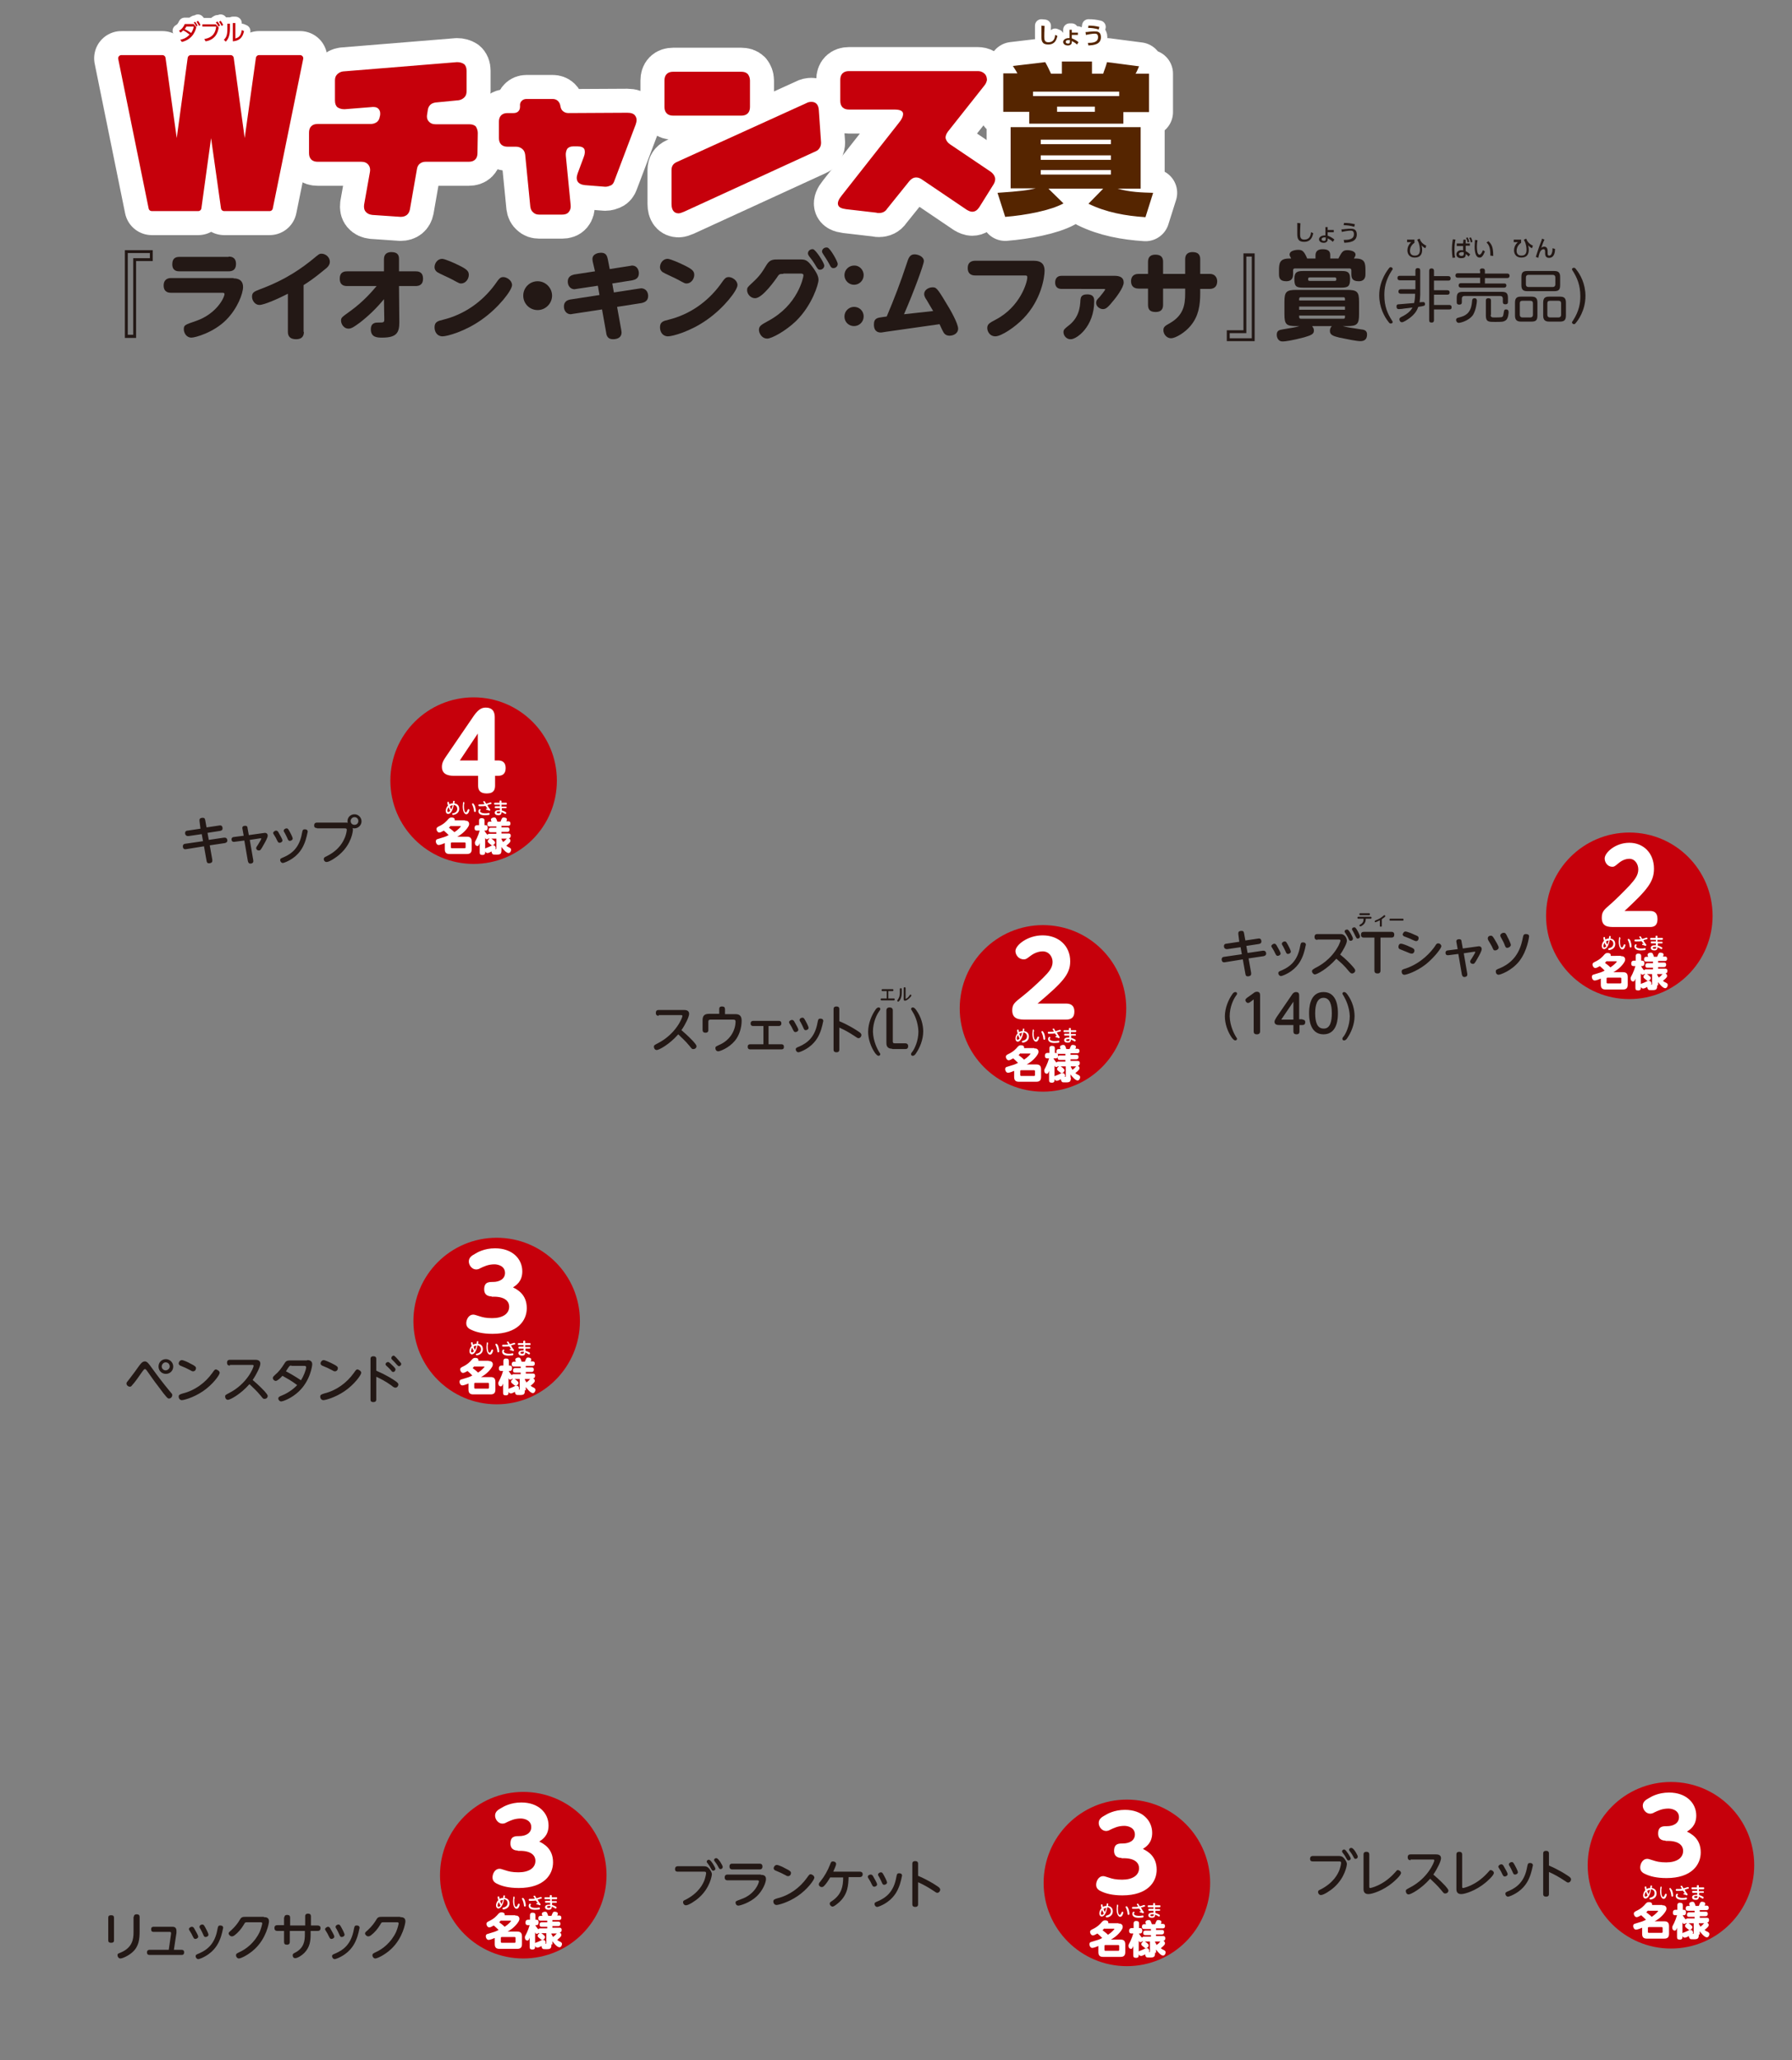<?xml version="1.0" encoding="utf-8"?>
<!-- Generator: Adobe Illustrator 28.1.0, SVG Export Plug-In . SVG Version: 6.00 Build 0)  -->
<svg version="1.1" id="レイヤー_1" xmlns="http://www.w3.org/2000/svg" xmlns:xlink="http://www.w3.org/1999/xlink" x="0px"
	 y="0px" viewBox="0 0 559.6 643.2" style="enable-background:new 0 0 559.6 643.2;" xml:space="preserve">
<rect x="0" y="0" width="559.6" height="643.2" fill="#808080" stroke="none"/>
<style type="text/css">
	.st0{fill:#552500;stroke:#FFFFFF;stroke-width:17;stroke-linecap:round;stroke-linejoin:round;}
	.st1{fill:#552500;stroke:#FFFFFF;stroke-width:15;stroke-linecap:round;stroke-linejoin:round;stroke-miterlimit:10;}
	.st2{fill:#C6000B;stroke:#C6000B;stroke-width:2;stroke-linecap:round;stroke-linejoin:round;}
	.st3{fill:#C6000B;}
	.st4{fill:#552500;}
	.st5{fill:#231815;}
	.st6{fill:#FFFFFF;}
	.st7{fill:none;stroke:#FFFFFF;stroke-width:4;stroke-linecap:round;stroke-linejoin:round;}
</style>
<g>
	<g>
		<path class="st0" d="M65.9,35.9l-4,29H47.4l-9.5-46.7h12.8l4.5,32.2l4.4-32.2h12.4l4.4,32.2l4.5-32.2h12.8l-9.5,46.7H70L65.9,35.9
			z"/>
		<path class="st1" d="M149.2,41.5l-0.1,6.3c0,0.8-0.2,1.5-0.7,2c-0.5,0.5-1.2,0.7-2,0.7h-13.5c-0.7,0-1.3,0.2-1.8,0.6
			c-0.5,0.4-0.8,1-0.9,1.7L128,65.4c-0.3,1.5-1.3,2.3-2.9,2.3l-8.8-0.6c-0.9-0.1-1.6-0.4-2.1-1c-0.5-0.6-0.6-1.3-0.5-2.2l1.8-10.1
			c0.2-1,0-1.8-0.5-2.4c-0.5-0.6-1.2-0.9-2.2-0.9H99.2c-0.8,0-1.5-0.2-2-0.7c-0.5-0.5-0.7-1.2-0.7-2v-6.4c0-0.8,0.2-1.5,0.7-2
			c0.5-0.5,1.2-0.7,2-0.7h16.6c0.7,0,1.3-0.2,1.9-0.6c0.5-0.4,0.8-1,0.9-1.7l0.1-0.4c0.1-0.8,0-1.4-0.4-1.9
			c-0.4-0.5-0.9-0.7-1.7-0.7h-0.2l-8.8,0.7c-0.9,0-1.6-0.2-2.2-0.6c-0.5-0.4-0.8-1.1-0.8-2.1v-6.3c0-0.8,0.2-1.4,0.7-1.9
			c0.5-0.5,1.1-0.8,1.8-0.9l35.6-2.9c0.9,0,1.6,0.2,2.2,0.6c0.5,0.4,0.8,1.1,0.8,2.1v6.4c0,0.8-0.2,1.4-0.7,1.9
			c-0.5,0.5-1.1,0.8-1.8,0.9L136,32c-0.6,0.1-1.2,0.3-1.6,0.7c-0.4,0.4-0.7,0.9-0.8,1.6l-0.2,1.3c-0.2,1,0,1.8,0.5,2.3
			c0.5,0.6,1.2,0.9,2.2,0.9h10.5c0.8,0,1.5,0.2,2,0.7C148.9,40,149.2,40.7,149.2,41.5z"/>
		<path class="st1" d="M177.5,35.3l18.4-0.1c1.2,0,2.1,0.3,2.5,1c0.5,0.7,0.5,1.6,0.1,2.7l-6.7,17.7c-0.2,0.6-0.6,1.1-1.1,1.3
			c-0.5,0.2-1,0.4-1.7,0.4l-6.3-0.5c-1.1-0.1-1.9-0.5-2.3-1.1c-0.4-0.7-0.4-1.5,0-2.6l1.9-5.1c0.4-1,0.4-1.8,0.2-2.4
			c-0.3-0.6-1-0.9-2.1-0.9H179c-0.9,0-1.5,0.3-1.9,0.8c-0.3,0.6-0.5,1.3-0.4,2.2l1.5,15.3c0.1,0.9-0.1,1.6-0.6,2.2
			c-0.5,0.6-1.2,0.8-2.1,0.8h-7.1c-0.8,0-1.4-0.2-1.9-0.7c-0.5-0.4-0.8-1-0.9-1.8L164,48.3c-0.1-0.8-0.4-1.4-0.9-1.8
			c-0.5-0.4-1.1-0.7-1.9-0.7h-2.7c-0.8,0-1.5-0.2-2-0.7c-0.5-0.5-0.7-1.2-0.7-2V38c0-0.8,0.2-1.5,0.7-2c0.5-0.5,1.2-0.7,2-0.7h1.9
			c0.6,0,1.2-0.2,1.5-0.6c0.4-0.4,0.5-0.9,0.5-1.6c-0.1-0.6,0.1-1.2,0.5-1.6c0.4-0.4,0.9-0.6,1.5-0.6h8.2c0.6,0,1.2,0.2,1.6,0.6
			c0.4,0.4,0.7,0.9,0.8,1.6c0.1,0.6,0.3,1.2,0.8,1.6C176.3,35.1,176.8,35.3,177.5,35.3z"/>
		<path class="st1" d="M234.2,25.1v8.3c0,0.8-0.2,1.5-0.7,2c-0.5,0.5-1.2,0.7-2,0.7h-21.3c-0.8,0-1.5-0.2-2-0.7
			c-0.5-0.5-0.7-1.2-0.7-2v-8.3c0-0.8,0.2-1.5,0.7-2c0.5-0.5,1.2-0.7,2-0.7h21.3c0.8,0,1.5,0.2,2,0.7
			C233.9,23.6,234.2,24.3,234.2,25.1z M251.8,32.2c0.5-0.3,1.1-0.4,1.6-0.4c1.4,0,2.2,0.9,2.3,2.6l0.7,10.1c0,0.6-0.1,1.1-0.4,1.6
			c-0.3,0.5-0.7,0.9-1.2,1.1l-41.2,18.9c-0.7,0.3-1.3,0.5-1.7,0.5c-1.4,0-2.2-1-2.2-2.9V53.1c0-1.2,0.5-2,1.6-2.5L251.8,32.2z"/>
		<path class="st1" d="M296.6,45l12.9,8.7c0.6,0.5,1,1,1.2,1.7c0.2,0.7,0,1.4-0.4,2.1l-4.5,7.2c-0.6,0.9-1.3,1.4-2.2,1.4
			c-0.5,0-1-0.2-1.7-0.6l-14.2-9.6c-0.5-0.3-1-0.5-1.6-0.5c-0.8,0-1.5,0.4-2.1,1.1l-7,8.7c-0.3,0.5-0.7,0.8-1.1,1s-0.9,0.3-1.4,0.3
			c-0.3,0-0.6,0-0.8-0.1l-9.5-1.1c-1.5-0.2-2.3-0.6-2.5-1.4c-0.2-0.7,0.2-1.7,1.1-2.8l17.7-22.5c1.1-1.3,1.6-2.4,1.5-3.2
			c-0.1-0.8-1-1.2-2.7-1.2h-14.2c-0.8,0-1.5-0.2-2-0.7c-0.5-0.5-0.7-1.2-0.7-2v-6.6c0-0.8,0.2-1.5,0.7-2c0.5-0.5,1.2-0.7,2-0.7h40.2
			c0.6,0,1.1,0.1,1.6,0.4s0.8,0.6,1,1c0.2,0.4,0.3,0.9,0.3,1.4c-0.1,0.5-0.3,1.1-0.8,1.7L296,41.1c-0.5,0.7-0.8,1.4-0.7,2.1
			C295.5,43.9,295.9,44.5,296.6,45z"/>
		<path class="st1" d="M311.5,60.2c7.3-0.5,9.4-0.8,11.9-1.4h-7.8V39.7h40.6v19.2H349c3.9,1.1,7.6,1.2,11.1,1.3l-2.4,7.6
			c-6.2-0.4-12.3-1.5-17.8-4.2l4.6-4.7h-17.1l4.7,4.6c-4,2.2-11.8,3.7-18.2,4.2L311.5,60.2z M321.3,34.9h-8v-12h4.4
			c-0.4-0.8-0.9-1.5-1.4-2.3l10.1-1.2c0.7,1.2,1.2,2.3,1.8,3.6h3.4v-3.8h9.4v3.8h3.5c0.3-1,0.7-1.8,1.2-3.6l10,1.3
			c-0.5,1.1-0.6,1.5-1.1,2.3h4.2v12h-8v3.6h-29.4V34.9z M349.5,30v-1.4h-26.9V30H349.5z M325,43.6V45h21.9v-1.4H325z M325,48.5v1.4
			h21.9v-1.4H325z M325,53.1v1.4h21.9v-1.4H325z M330.1,33.3v1.6h11.8v-1.6H330.1z"/>
	</g>
	<g>
		<path class="st2" d="M65.9,35.9l-4,29H47.4l-9.5-46.7h12.8l4.5,32.2l4.4-32.2h12.4l4.4,32.2l4.5-32.2h12.8l-9.5,46.7H70L65.9,35.9
			z"/>
		<path class="st3" d="M149.2,41.5l-0.1,6.3c0,0.8-0.2,1.5-0.7,2c-0.5,0.5-1.2,0.7-2,0.7h-13.5c-0.7,0-1.3,0.2-1.8,0.6
			c-0.5,0.4-0.8,1-0.9,1.7L128,65.4c-0.3,1.5-1.3,2.3-2.9,2.3l-8.8-0.6c-0.9-0.1-1.6-0.4-2.1-1c-0.5-0.6-0.6-1.3-0.5-2.2l1.8-10.1
			c0.2-1,0-1.8-0.5-2.4c-0.5-0.6-1.2-0.9-2.2-0.9H99.2c-0.8,0-1.5-0.2-2-0.7c-0.5-0.5-0.7-1.2-0.7-2v-6.4c0-0.8,0.2-1.5,0.7-2
			c0.5-0.5,1.2-0.7,2-0.7h16.6c0.7,0,1.3-0.2,1.9-0.6c0.5-0.4,0.8-1,0.9-1.7l0.1-0.4c0.1-0.8,0-1.4-0.4-1.9
			c-0.4-0.5-0.9-0.7-1.7-0.7h-0.2l-8.8,0.7c-0.9,0-1.6-0.2-2.2-0.6c-0.5-0.4-0.8-1.1-0.8-2.1v-6.3c0-0.8,0.2-1.4,0.7-1.9
			c0.5-0.5,1.1-0.8,1.8-0.9l35.6-2.9c0.9,0,1.6,0.2,2.2,0.6c0.5,0.4,0.8,1.1,0.8,2.1v6.4c0,0.8-0.2,1.4-0.7,1.9
			c-0.5,0.5-1.1,0.8-1.8,0.9L136,32c-0.6,0.1-1.2,0.3-1.6,0.7c-0.4,0.4-0.7,0.9-0.8,1.6l-0.2,1.3c-0.2,1,0,1.8,0.5,2.3
			c0.5,0.6,1.2,0.9,2.2,0.9h10.5c0.8,0,1.5,0.2,2,0.7C148.9,40,149.2,40.7,149.2,41.5z"/>
		<path class="st3" d="M177.5,35.3l18.4-0.1c1.2,0,2.1,0.3,2.5,1c0.5,0.7,0.5,1.6,0.1,2.7l-6.7,17.7c-0.2,0.6-0.6,1.1-1.1,1.3
			c-0.5,0.2-1,0.4-1.7,0.4l-6.3-0.5c-1.1-0.1-1.9-0.5-2.3-1.1c-0.4-0.7-0.4-1.5,0-2.6l1.9-5.1c0.4-1,0.4-1.8,0.2-2.4
			c-0.3-0.6-1-0.9-2.1-0.9H179c-0.9,0-1.5,0.3-1.9,0.8c-0.3,0.6-0.5,1.3-0.4,2.2l1.5,15.3c0.1,0.9-0.1,1.6-0.6,2.2
			c-0.5,0.6-1.2,0.8-2.1,0.8h-7.1c-0.8,0-1.4-0.2-1.9-0.7c-0.5-0.4-0.8-1-0.9-1.8L164,48.3c-0.1-0.8-0.4-1.4-0.9-1.8
			c-0.5-0.4-1.1-0.7-1.9-0.7h-2.7c-0.8,0-1.5-0.2-2-0.7c-0.5-0.5-0.7-1.2-0.7-2V38c0-0.8,0.2-1.5,0.7-2c0.5-0.5,1.2-0.7,2-0.7h1.9
			c0.6,0,1.2-0.2,1.5-0.6c0.4-0.4,0.5-0.9,0.5-1.6c-0.1-0.6,0.1-1.2,0.5-1.6c0.4-0.4,0.9-0.6,1.5-0.6h8.2c0.6,0,1.2,0.2,1.6,0.6
			c0.4,0.4,0.7,0.9,0.8,1.6c0.1,0.6,0.3,1.2,0.8,1.6C176.3,35.1,176.8,35.3,177.5,35.3z"/>
		<path class="st3" d="M234.2,25.1v8.3c0,0.8-0.2,1.5-0.7,2c-0.5,0.5-1.2,0.7-2,0.7h-21.3c-0.8,0-1.5-0.2-2-0.7
			c-0.5-0.5-0.7-1.2-0.7-2v-8.3c0-0.8,0.2-1.5,0.7-2c0.5-0.5,1.2-0.7,2-0.7h21.3c0.8,0,1.5,0.2,2,0.7
			C233.9,23.6,234.2,24.3,234.2,25.1z M251.8,32.2c0.5-0.3,1.1-0.4,1.6-0.4c1.4,0,2.2,0.9,2.3,2.6l0.7,10.1c0,0.6-0.1,1.1-0.4,1.6
			c-0.3,0.5-0.7,0.9-1.2,1.1l-41.2,18.9c-0.7,0.3-1.3,0.5-1.7,0.5c-1.4,0-2.2-1-2.2-2.9V53.1c0-1.2,0.5-2,1.6-2.5L251.8,32.2z"/>
		<path class="st3" d="M296.6,45l12.9,8.7c0.6,0.5,1,1,1.2,1.7c0.2,0.7,0,1.4-0.4,2.1l-4.5,7.2c-0.6,0.9-1.3,1.4-2.2,1.4
			c-0.5,0-1-0.2-1.7-0.6l-14.2-9.6c-0.5-0.3-1-0.5-1.6-0.5c-0.8,0-1.5,0.4-2.1,1.1l-7,8.7c-0.3,0.5-0.7,0.8-1.1,1s-0.9,0.3-1.4,0.3
			c-0.3,0-0.6,0-0.8-0.1l-9.5-1.1c-1.5-0.2-2.3-0.6-2.5-1.4c-0.2-0.7,0.2-1.7,1.1-2.8l17.7-22.5c1.1-1.3,1.6-2.4,1.5-3.2
			c-0.1-0.8-1-1.2-2.7-1.2h-14.2c-0.8,0-1.5-0.2-2-0.7c-0.5-0.5-0.7-1.2-0.7-2v-6.6c0-0.8,0.2-1.5,0.7-2c0.5-0.5,1.2-0.7,2-0.7h40.2
			c0.6,0,1.1,0.1,1.6,0.4s0.8,0.6,1,1c0.2,0.4,0.3,0.9,0.3,1.4c-0.1,0.5-0.3,1.1-0.8,1.7L296,41.1c-0.5,0.7-0.8,1.4-0.7,2.1
			C295.5,43.9,295.9,44.5,296.6,45z"/>
		<path class="st4" d="M311.5,60.2c7.3-0.5,9.4-0.8,11.9-1.4h-7.8V39.7h40.6v19.2H349c3.9,1.1,7.6,1.2,11.1,1.3l-2.4,7.6
			c-6.2-0.4-12.3-1.5-17.8-4.2l4.6-4.7h-17.1l4.7,4.6c-4,2.2-11.8,3.7-18.2,4.2L311.5,60.2z M321.3,34.9h-8v-12h4.4
			c-0.4-0.8-0.9-1.5-1.4-2.3l10.1-1.2c0.7,1.2,1.2,2.3,1.8,3.6h3.4v-3.8h9.4v3.8h3.5c0.3-1,0.7-1.8,1.2-3.6l10,1.3
			c-0.5,1.1-0.6,1.5-1.1,2.3h4.2v12h-8v3.6h-29.4V34.9z M349.5,30v-1.4h-26.9V30H349.5z M325,43.6V45h21.9v-1.4H325z M325,48.5v1.4
			h21.9v-1.4H325z M325,53.1v1.4h21.9v-1.4H325z M330.1,33.3v1.6h11.8v-1.6H330.1z"/>
	</g>
</g>
<g>
	<path class="st5" d="M47.7,81.5h-5.2v24h-3.5V78.1h8.7V81.5z M46.8,79h-6.9v25.5h1.7V80.6h5.2V79z"/>
	<path class="st5" d="M72.9,86.9c0.6,0,3,0,3,2.7c0,2-1.7,6.7-5.3,10.3c-3.9,3.9-9.6,5.5-10.8,5.5c-1.7,0-2.4-1.6-2.4-2.6
		c0-1.3,0.3-1.4,3.8-2.6c6.4-2.2,8.9-7.3,8.9-8.4c0-0.4-0.4-0.4-0.7-0.4h-16c-0.5,0-2.3,0-2.3-2.3c0-1.4,0.8-2.3,2.3-2.3H72.9z
		 M71.4,80.1c0.5,0,2.3,0,2.3,2.3c0,2-1.3,2.3-2.3,2.3H56c-0.5,0-2.2,0-2.2-2.2c0-2,1.2-2.3,2.2-2.3H71.4z"/>
	<path class="st5" d="M94.9,103.6c0,1.2-0.5,2.3-2.4,2.3c-1.8,0-2.6-0.8-2.6-2.3V91.7c-2.9,1.5-7.4,3.5-8.9,3.5
		c-1.3,0-2.3-1.3-2.3-2.6s0.7-1.6,2.5-2.3c8.4-3.1,13.4-6.9,16.5-9.4c1.8-1.5,2-1.7,2.7-1.7c1.3,0,2.6,1.1,2.6,2.5
		c0,1-0.6,1.7-1.8,2.6c-3,2.5-5.1,3.9-6.4,4.7V103.6z"/>
	<path class="st5" d="M108.5,89.3c-0.7,0-2.4,0-2.4-2.3c0-2.3,1.7-2.3,2.4-2.3h11.4l0-3.8c0-1.6,1-2.2,2.3-2.2
		c2.2,0,2.4,1.2,2.4,2.2l0,3.8h5.1c0.7,0,2.4,0,2.4,2.3c0,2.2-1.6,2.3-2.4,2.3h-5.1l0.1,11.3c0,3.2-0.8,4.8-5.3,4.8
		c-1.5,0-3.6,0-3.6-2.6c0-2.1,1.6-2.1,2.2-2.1c1.8,0,2,0,2-1l-0.1-6.3c-2.3,2.8-4.8,5.2-7.5,7.3c-1.9,1.4-2.7,1.9-3.6,1.9
		c-1.4,0-2.3-1.4-2.3-2.5c0-1,0.3-1.1,2.9-3c4.3-3.1,7.1-6.5,8.2-7.8H108.5z"/>
	<path class="st5" d="M159.9,89c0,1.6-4.2,7.1-9.5,10.8c-5.2,3.7-10.8,5.2-12.2,5.2c-1.7,0-2.5-1.4-2.5-2.8c0-1.7,1-2,2.7-2.4
		c6.5-1.6,12.1-5.5,16.1-10.9c1.4-2,1.7-2.4,2.7-2.4C158.2,86.5,159.9,87.5,159.9,89z M142.4,82.4c3.2,1.5,4,2.1,4,3.4
		c0,1.3-1,2.7-2.4,2.7c-0.5,0-0.5,0-2.9-1.3c-0.7-0.4-3.9-1.8-4.5-2.2c-0.3-0.2-0.9-0.7-0.9-1.6c0-1.2,0.9-2.6,2.4-2.6
		C139.2,80.9,142.2,82.3,142.4,82.4z"/>
	<path class="st5" d="M172.4,92.3c0,2.4-2,4.5-4.5,4.5c-2.5,0-4.5-2-4.5-4.5c0-2.5,2-4.5,4.5-4.5S172.4,89.9,172.4,92.3z"/>
	<path class="st5" d="M185.1,81.7c0-0.2-0.1-0.6-0.1-0.8c0-1.8,2.1-2,2.7-2c1.7,0,1.9,1.2,2.1,2l0.6,3.1l6.4-1
		c0.1,0,0.4-0.1,0.6-0.1c1.4,0,2.1,1.2,2.1,2.4c0,1.6-1.1,2-2,2.2l-6.3,1l0.5,2.8l7.8-1.2c0.3,0,0.5-0.1,0.7-0.1
		c1.3,0,2.2,1,2.2,2.4c0,1.6-1.2,2-2,2.2l-7.7,1.2l1.3,7.2c0,0.2,0.1,0.5,0.1,0.8c0,1.5-1.2,2.1-2.7,2.1c-1.6,0-2-1.1-2.1-2
		l-1.3-7.3l-9.2,1.4c-0.1,0-0.4,0.1-0.6,0.1c-1.1,0-2.1-0.9-2.1-2.4c0-1.9,1.6-2.1,2-2.2l9.1-1.4l-0.5-2.9l-6.7,1
		c-0.2,0-0.4,0.1-0.6,0.1c-1.1,0-2.1-0.9-2.1-2.4c0-1.6,1.2-2,2-2.2l6.5-1L185.1,81.7z"/>
	<path class="st5" d="M230.3,89c0,1.6-4.2,7.1-9.5,10.8c-5.2,3.7-10.8,5.2-12.2,5.2c-1.7,0-2.5-1.4-2.5-2.8c0-1.7,1-2,2.7-2.4
		c6.5-1.6,12.1-5.5,16.1-10.9c1.4-2,1.7-2.4,2.7-2.4C228.6,86.5,230.3,87.5,230.3,89z M212.8,82.4c3.2,1.5,4,2.1,4,3.4
		c0,1.3-1,2.7-2.4,2.7c-0.5,0-0.5,0-2.9-1.3c-0.7-0.4-3.9-1.8-4.5-2.2c-0.3-0.2-0.9-0.7-0.9-1.6c0-1.2,0.9-2.6,2.4-2.6
		C209.6,80.9,212.6,82.3,212.8,82.4z"/>
	<path class="st5" d="M244.6,85.5c-1.3,0-1.3,0.1-2.1,1.3c-0.1,0.1-4.3,6.3-6.7,6.3c-1.4,0-2.5-1.3-2.5-2.5c0-0.8,0.1-0.9,1.6-2.3
		c2.4-2.2,3-3.2,4.6-5.8c1-1.5,2-1.5,3.6-1.5h6.5c1.8,0,2.4,0,4.1,2.3c1.7,2.3,1.9,3.3,1.9,4.1c0,1.3-2,7.9-7,12.8
		c-3.2,3.1-7.6,5.5-9,5.5c-1.8,0-2.6-1.8-2.6-2.7c0-1.2,0.7-1.6,2.7-2.7c4.7-2.5,7.5-5.8,9.2-8.9c1.5-2.7,2-5.1,2-5.4
		c0-0.6-0.5-0.6-1-0.6H244.6z M257.4,82.9c0,0.8-0.7,1.3-1.3,1.3c-0.6,0-0.7-0.1-1.7-1.8c-0.5-0.8-0.7-1.1-1.8-2.5
		c-0.3-0.5-0.3-0.7-0.3-0.8c0-0.9,0.9-1.4,1.6-1.3C254.8,78,257.4,82.1,257.4,82.9z M261.6,82.4c0,0.8-0.7,1.3-1.3,1.3
		c-0.7,0-0.9-0.4-1.3-1.2c-0.7-1.3-1.2-2-1.9-3.1c-0.2-0.3-0.4-0.6-0.4-0.9c0-0.9,1-1.4,1.7-1.2C259.2,77.4,261.6,81.6,261.6,82.4z"
		/>
	<path class="st5" d="M269.7,85.9c0,1.7-1.4,3-3,3c-1.6,0-3-1.3-3-3c0-1.7,1.4-3,3-3C268.2,82.8,269.7,84.1,269.7,85.9z M269.7,98.8
		c0,1.7-1.4,3-3,3c-1.7,0-3-1.3-3-3c0-1.7,1.4-3,3-3C268.3,95.8,269.7,97,269.7,98.8z"/>
	<path class="st5" d="M291.4,97.1c-1.2-2.1-1.4-2.3-2-3.4c-0.4-0.6-0.8-1.2-0.8-1.9c0-1.4,1.5-2.1,2.6-2.1c1.1,0,1.4,0.1,4.2,4.8
		c1.4,2.2,3.8,6.5,3.8,8.1c0,1.6-1.6,2.2-2.7,2.2c-0.6,0-1.4-0.2-1.9-1.1c-0.1-0.1-0.8-1.6-1.2-2.5l-16.9,2.4
		c-0.8,0.1-1,0.2-1.4,0.2c-0.5,0-2.2,0-2.2-2.5c0-2,1.2-2.1,2.6-2.3l1.4-0.2c2.3-5.4,4.4-10.9,6.2-16.4c0.6-1.9,1-3,2.5-3
		c1.1,0,2.9,0.7,2.9,2.1c0,1-3.1,9.5-6.2,16.6L291.4,97.1z"/>
	<path class="st5" d="M304.6,86c-0.5,0-2.4,0-2.4-2.3c0-2,1.4-2.3,2.4-2.3h18.2c2.6,0,3.4,1.3,3.4,3.1c0,2-1,9.1-6.6,14.9
		c-2.6,2.7-6.9,5.6-8.8,5.6c-1.6,0-2.5-1.4-2.5-2.6c0-1.2,0.7-1.6,2.6-2.6c7.7-4,9.9-11.7,9.9-13.2c0-0.6-0.3-0.6-0.7-0.6H304.6z"/>
	<path class="st5" d="M331.5,90.2c-1.7,0-2-1.2-2-2c0-0.8,0.3-2.1,2-2.1H348c1.7,0,2.9,0.5,2.9,2.1s-2.5,4.8-3,5.4
		c-2,2.5-2.6,2.9-3.5,2.9c-0.9,0-2.1-0.8-2.1-1.9c0-0.8,0.3-1.1,1.1-1.9c0.5-0.6,1.7-2.1,1.7-2.3c0-0.2-0.1-0.2-0.5-0.2H331.5z
		 M332.1,103.7c0-0.8,0.4-1.1,1.4-1.9c3.4-2.5,3.8-5.8,3.9-8.2c0.1-0.7,0.2-1.7,2.1-1.7c2.2,0,2.2,1.4,2.2,2.1
		c0,8-5.5,11.9-7.3,11.9C333.2,106,332.1,104.9,332.1,103.7z"/>
	<path class="st5" d="M358.5,81.7c0-1.8,1.2-2.2,2.3-2.2c1.7,0,2.4,0.8,2.4,2.2v3.8h6.9v-4.6c0-1.7,1.1-2.2,2.3-2.2
		c1.7,0,2.4,0.8,2.4,2.2v4.6h2.9c2.2,0,2.4,1.8,2.4,2.3c0,1.3-0.6,2.4-2.4,2.4h-2.9v1.3c0,3.8-0.5,7.2-3,10.2
		c-1.8,2.2-4.8,3.9-6.1,3.9c-1.4,0-2.4-1.3-2.4-2.5c0-1.1,0.6-1.4,2-2.2c4.2-2.4,4.8-5.6,4.8-9.2v-1.6h-6.9v5.1
		c0,1.3-0.6,2.2-2.3,2.2c-1.6,0-2.4-0.6-2.4-2.2v-5.1h-2.9c-2,0-2.4-1.3-2.4-2.3c0-1,0.4-2.3,2.4-2.3h2.9V81.7z"/>
	<path class="st5" d="M383.1,103.1h5.2v-24h3.5v27.4h-8.7V103.1z M384,105.6h6.9V80.1h-1.7V104H384V105.6z"/>
	<path class="st5" d="M409.8,101.9c0.5,0.6,0.5,1.1,0.5,1.3c0,1-0.6,1.4-3,2.1c-3.8,1-6,1.3-6.7,1.3c-0.5,0-0.9-0.1-1.2-0.4
		c-0.5-0.4-0.7-1.1-0.7-1.7c0-1.4,0.9-1.5,2-1.7c3.1-0.5,3.7-0.6,5.1-1h-1c-3.1,0-3.7-0.5-3.7-3.7v-3.9c0-3.1,0.6-3.7,3.7-3.7h15.9
		c3.1,0,3.7,0.6,3.7,3.7v3.9c0,3.1-0.6,3.7-3.7,3.7h-1.4c1.6,0.4,2.2,0.5,5.6,1c1,0.1,2,0.3,2,1.6c0,1.6-0.9,2.1-2.1,2.1
		c-1.1,0-4.1-0.6-6.5-1.1c-2.1-0.5-3-0.9-3-2.1c0-0.6,0.2-1.1,0.6-1.5H409.8z M417.9,80.8c0.2-0.4,0.9-1.7,1.1-1.9
		c0.3-0.4,0.7-0.8,1.7-0.8c1,0,2.6,0.3,2.6,1.4c0,0.3-0.1,0.5-0.5,1.2h0.5c3,0,3.1,1.5,3.1,3.8v1.1c0,0.5,0,2.2-2.1,2.2
		c-2,0-2.3-1-2.3-2.2v-1.2c0-0.4-0.2-0.6-0.6-0.6h-17c-0.4,0-0.6,0.2-0.6,0.6v1.2c0,0.5,0,2.2-2.1,2.2c-2,0-2.3-1-2.3-2.2v-1.1
		c0-2.4,0.2-3.8,3.3-3.8h0.5c-0.3-0.6-0.5-0.9-0.5-1.2c0-1.5,2.6-1.5,2.7-1.5c1.2,0,1.8,0.3,2.8,2.7h2.6v-1c0-0.9,0.4-1.9,2.2-1.9
		c1.9,0,2.4,0.7,2.4,1.9v1H417.9z M407,89.8c-2.3,0-2.8-0.4-2.8-2.8c0-2.2,1.1-2.4,2.8-2.4h11.8c1.7,0,2.8,0.1,2.8,2.4
		c0,2.3-0.5,2.8-2.8,2.8H407z M405.7,93.8H420v-0.5c0-0.4-0.2-0.5-0.5-0.5h-13.3c-0.3,0-0.5,0.1-0.5,0.5V93.8z M420,95.7h-14.3v1
		H420V95.7z M405.7,98.5V99c0,0.3,0.2,0.5,0.5,0.5h13.3c0.3,0,0.5-0.1,0.5-0.5v-0.5H405.7z M416.8,87.7c0.5,0,0.5-0.3,0.5-0.6
		c0-0.3-0.1-0.5-0.5-0.5H409c-0.4,0-0.5,0.2-0.5,0.5c0,0.3,0,0.6,0.5,0.6H416.8z"/>
	<path class="st5" d="M434.7,100.1c0.1,0.1,0.2,0.3,0.2,0.4c0,0.3-0.2,0.5-0.6,0.5c-0.3,0-0.4-0.1-0.7-0.5c-1.3-1.6-2.9-4.6-2.9-8.3
		c0-4.8,2.8-8.1,3-8.4c0.2-0.3,0.4-0.4,0.6-0.4c0.3,0,0.6,0.3,0.6,0.5c0,0.2,0,0.2-0.3,0.6c-2,3.1-2.3,5.6-2.3,7.6
		C432.3,95.7,433.3,97.9,434.7,100.1z"/>
	<path class="st5" d="M442,91.7h-4.5c-0.2,0-0.8,0-0.8-0.7c0-0.7,0.6-0.7,0.8-0.7h4.5v-2.8h-4.8c-0.2,0-0.8,0-0.8-0.7
		s0.5-0.7,0.8-0.7h4.8v-1.6c0-0.2,0-0.8,0.7-0.8c0.6,0,0.8,0.2,0.8,0.8V92c0,0.7-0.1,1.7-0.2,2.4c0.4-0.1,1.1-0.1,1.2-0.1
		c0.5,0,0.5,0.6,0.5,0.6c0,0.6-0.2,0.6-2.1,0.9c-0.4,1.1-1,2.2-2.7,3.5c-0.7,0.5-1.9,1.3-2.4,1.3c-0.6,0-0.8-0.6-0.8-0.9
		c0-0.4,0.2-0.5,0.5-0.7c2.5-1.2,3.2-2.3,3.6-3c-1.4,0.2-1.6,0.2-2.4,0.3c-0.4,0.1-1.5,0.2-1.9,0.2c-0.5,0-0.7-0.3-0.7-0.8
		c0-0.7,0.4-0.7,0.7-0.7c1.5-0.1,3.2-0.3,4.8-0.4c0.3-1.3,0.3-2.5,0.3-2.6V91.7z M452.2,86.2c0.2,0,0.8,0,0.8,0.7
		c0,0.7-0.5,0.7-0.8,0.7h-4.4v3h4.1c0.2,0,0.8,0,0.8,0.7c0,0.6-0.4,0.7-0.8,0.7h-4.1v3.2h4.7c0.2,0,0.8,0,0.8,0.7
		c0,0.7-0.4,0.7-0.8,0.7h-4.7v3.3c0,0.2,0,0.8-0.7,0.8c-0.6,0-0.8-0.2-0.8-0.8V84.6c0-0.2,0-0.8,0.7-0.8c0.7,0,0.8,0.4,0.8,0.8v1.6
		H452.2z"/>
	<path class="st5" d="M462.1,84.5c0-0.3,0.1-0.7,0.8-0.7c0.6,0,0.8,0.3,0.8,0.7v0.9h6.9c0.2,0,0.8,0,0.8,0.7s-0.6,0.7-0.8,0.7h-6.9
		v1.7h6c0.2,0,0.7,0,0.7,0.6c0,0.7-0.6,0.7-0.7,0.7h-13.4c-0.2,0-0.8,0-0.8-0.7s0.6-0.7,0.8-0.7h5.9v-1.7h-6.9c-0.2,0-0.8,0-0.8-0.7
		c0-0.7,0.6-0.7,0.8-0.7h6.9V84.5z M461.2,93.9c0,0.6-0.3,2.9-1.2,4.4c-1.4,2-4.2,2.5-4.4,2.5c-0.6,0-0.9-0.5-0.9-0.9
		c0-0.5,0.3-0.6,0.6-0.7c1.5-0.4,2.1-0.6,2.9-1.3c1.2-1.1,1.4-2.8,1.5-3.9c0-0.4,0.1-0.9,0.8-0.9C461.1,93.1,461.2,93.6,461.2,93.9z
		 M470.9,94.3c0,0.5-0.3,0.7-0.8,0.7c-0.5,0-0.8-0.2-0.8-0.7v-1.1c0-0.5-0.3-0.8-0.8-0.8h-11.2c-0.5,0-0.8,0.3-0.8,0.8v1.2
		c0,0.5-0.3,0.7-0.8,0.7c-0.5,0-0.8-0.2-0.8-0.7v-1.3c0-1.5,0.4-2,2-2h12c1.5,0,2,0.4,2,2V94.3z M465.5,98.3c0,0.8,0.5,0.8,1.1,0.8
		c2.4,0,2.6,0,2.8-0.6c0.1-0.3,0.1-0.5,0.2-1c0.1-0.5,0.1-0.9,0.7-0.9c0.8,0,0.8,0.6,0.8,0.9c0,0.2-0.1,2-0.9,2.5
		c-0.7,0.5-1.3,0.5-3.4,0.5c-1.8,0-2.8,0-2.8-1.9v-4.8c0-0.5,0.3-0.7,0.8-0.7c0.5,0,0.8,0.2,0.8,0.7V98.3z"/>
	<path class="st5" d="M480.1,98.5c0,1.5-0.5,1.9-1.9,1.9h-3.2c-1.3,0-1.9-0.5-1.9-1.9v-4c0-1.5,0.6-1.9,1.9-1.9h3.2
		c1.4,0,1.9,0.5,1.9,1.9V98.5z M478.7,94.7c0-0.5-0.2-0.8-0.8-0.8h-2.5c-0.6,0-0.8,0.3-0.8,0.8v3.6c0,0.5,0.3,0.8,0.8,0.8h2.5
		c0.5,0,0.8-0.3,0.8-0.8V94.7z M487.2,89c0,1.5-0.5,1.9-1.9,1.9h-8.3c-1.4,0-1.9-0.5-1.9-1.9v-2.5c0-1.5,0.5-1.9,1.9-1.9h8.3
		c1.4,0,1.9,0.5,1.9,1.9V89z M485.7,86.6c0-0.5-0.3-0.8-0.8-0.8h-7.6c-0.5,0-0.8,0.3-0.8,0.8v2.2c0,0.5,0.3,0.8,0.8,0.8h7.6
		c0.5,0,0.8-0.3,0.8-0.8V86.6z M489,98.5c0,1.5-0.6,1.9-1.9,1.9h-3.3c-1.3,0-1.9-0.5-1.9-1.9v-4c0-1.5,0.6-1.9,1.9-1.9h3.3
		c1.4,0,1.9,0.5,1.9,1.9V98.5z M487.5,94.7c0-0.5-0.2-0.8-0.8-0.8H484c-0.6,0-0.8,0.3-0.8,0.8v3.6c0,0.5,0.3,0.8,0.8,0.8h2.7
		c0.5,0,0.8-0.3,0.8-0.8V94.7z"/>
	<path class="st5" d="M491.1,84.5c-0.1-0.1-0.2-0.3-0.2-0.4c0-0.3,0.2-0.5,0.6-0.5c0.3,0,0.4,0.1,0.7,0.5c1.3,1.6,2.9,4.5,2.9,8.3
		c0,4.6-2.4,7.7-3,8.4c-0.2,0.3-0.4,0.4-0.6,0.4c-0.3,0-0.6-0.3-0.6-0.5c0-0.2,0-0.2,0.3-0.6c2-3.1,2.3-5.6,2.3-7.6
		C493.5,89,492.5,86.7,491.1,84.5z"/>
</g>
<g>
	<g>
		<path class="st5" d="M205.7,317.1c-0.3,0-0.9,0-0.9-0.9c0-0.7,0.4-0.9,0.9-0.9h7.8c0.5,0,1.7,0,1.7,1.2c0,0.9-1.1,3.2-2.4,5.1
			c0.8,0.7,2,1.7,3.7,3.5c0.4,0.5,1,1.1,1,1.5c0,0.5-0.4,0.9-1,0.9c-0.4,0-0.4,0-1.2-1c-1.4-1.7-2.4-2.5-3.5-3.6
			c-2.9,3.3-6.1,4.9-6.7,4.9c-0.7,0-0.9-0.7-0.9-1c0-0.5,0.1-0.5,1.2-1.1c5.7-2.9,7.7-8,7.7-8.5c0-0.3-0.2-0.3-0.5-0.3H205.7z"/>
		<path class="st5" d="M224.6,315c0-0.4,0.1-0.8,0.9-0.8c0.6,0,0.9,0.3,0.9,0.8v1.6h3.2c0.8,0,2,0.1,2,2c0,2.2-0.7,4.6-2.1,6.3
			c-1.9,2.3-4.7,3.3-5.2,3.3c-0.6,0-0.9-0.5-0.9-1c0-0.5,0.2-0.5,1.2-1c1.2-0.5,3.5-1.8,4.6-4.7c0.4-1,0.5-2,0.5-2.6
			c0-0.5-0.3-0.6-0.8-0.6h-7c-0.6,0-0.7,0.3-0.7,0.7v2.5c0,0.3,0,0.9-0.9,0.9c-0.6,0-0.9-0.3-0.9-0.9v-3c0-1.2,0.4-2,2-2h3.2V315z"
			/>
		<path class="st5" d="M244,326c0.2,0,0.8,0,0.8,0.8c0,0.7-0.4,0.8-0.8,0.8h-9.7c-0.2,0-0.8,0-0.8-0.8c0-0.7,0.4-0.8,0.8-0.8h4.1
			v-5.7h-3.2c-0.2,0-0.8,0-0.8-0.8c0-0.6,0.4-0.8,0.8-0.8h8c0.2,0,0.8,0,0.8,0.8c0,0.6-0.4,0.8-0.8,0.8h-3.2v5.7H244z"/>
		<path class="st5" d="M247.3,318.4c0.4,0,0.6,0.2,0.9,0.8c0.3,0.6,1.1,1.8,1.1,2.3c0,0.4-0.5,0.7-0.9,0.7c-0.4,0-0.5-0.2-0.9-1
			c-0.2-0.5-0.3-0.6-0.9-1.6c-0.1-0.1-0.2-0.3-0.2-0.5C246.4,318.7,247,318.4,247.3,318.4z M255.8,323c-0.6,1.3-2,3.7-5.5,5.2
			c-0.7,0.3-0.9,0.3-1,0.3c-0.4,0-0.8-0.4-0.8-0.9c0-0.4,0.1-0.5,1.1-0.9c2.5-1.1,4.9-2.9,5.7-7.5c0.2-0.9,0.2-1.2,0.9-1.2
			c0.2,0,0.9,0,0.9,0.8C257,318.8,256.8,320.9,255.8,323z M250.6,317.7c0.4,0,0.5,0.2,1,1.1c0,0,0.9,1.6,0.9,2.1
			c0,0.4-0.5,0.7-0.9,0.7c-0.4,0-0.5-0.2-0.8-0.9c-0.2-0.5-0.5-1-0.8-1.6c-0.2-0.3-0.3-0.4-0.3-0.7
			C249.7,318,250.1,317.7,250.6,317.7z"/>
		<path class="st5" d="M262.1,327.6c0,0.3,0,0.9-0.9,0.9c-0.9,0-0.9-0.6-0.9-0.9v-12.5c0-0.3,0-0.9,0.9-0.9c0.9,0,0.9,0.6,0.9,0.9
			v3.7c0.5,0.2,3.1,1.3,5.8,3.1c0.8,0.5,1.1,0.8,1.1,1.2c0,0.5-0.4,1-0.9,1c-0.3,0-0.4-0.1-1.3-0.7c-1.5-1-3.1-1.9-4.7-2.6V327.6z"
			/>
		<path class="st5" d="M274.4,328.2c0.4,0.7,0.5,0.7,0.5,0.9c0,0.3-0.3,0.5-0.5,0.5c-0.5,0-0.8-0.5-1.1-0.8c-1.4-2-2.2-4.5-2.2-6.7
			c0-2.6,1.1-5.2,2.3-6.9c0.2-0.3,0.5-0.7,1-0.7c0.3,0,0.5,0.2,0.5,0.5c0,0.2,0,0.2-0.5,0.9c-0.6,0.9-1.8,3.2-1.8,6.2
			C272.7,325.1,274,327.5,274.4,328.2z"/>
		<path class="st5" d="M278.6,327.4c-1.8,0-1.8-1.3-1.8-1.9v-10.1c0-0.5,0.3-0.9,1-0.9c0.6,0,1,0.3,1,0.9v9.7c0,0.4,0.1,0.6,0.6,0.6
			h3.3c0.4,0,0.9,0.2,0.9,0.9c0,0.6-0.3,0.9-0.9,0.9H278.6z"/>
		<path class="st5" d="M285,315.9c-0.4-0.7-0.5-0.8-0.5-0.9c0-0.3,0.3-0.5,0.5-0.5c0.5,0,0.8,0.4,1.1,0.8c1.6,2.2,2.2,4.7,2.2,6.7
			c0,2.6-1.1,5.2-2.3,6.9c-0.2,0.3-0.5,0.7-1,0.7c-0.3,0-0.5-0.2-0.5-0.5c0-0.2,0-0.3,0.5-0.9c0.5-0.7,1.8-3.1,1.8-6.2
			C286.7,319.1,285.6,316.8,285,315.9z"/>
	</g>
	<g>
		<circle class="st3" cx="325.7" cy="314.8" r="26"/>
		<g>
			<path class="st6" d="M332.9,313.3c1.1,0,2.6,0.3,2.6,2.5c0,1.7-0.8,2.5-2.6,2.5h-12.4c-2.1,0-4.4,0-4.4-2.9
				c0-1.9,0.8-2.5,3.1-4.3c1.8-1.4,4.7-4,6.5-5.8c1.9-1.9,3-3.2,3-5c0-1.6-1.1-3.3-3.1-3.3c-0.5,0-2.1,0.1-3.8,1.4
				c-1.2,0.9-1.4,1.1-2.1,1.1c-1.6,0-2.6-1.4-2.6-2.6c0-1.8,3.7-4.9,8.5-4.9c4.9,0,8.6,3.2,8.6,8.1c0,4.1-2.4,6.6-10.2,13.2H332.9z"
				/>
		</g>
		<g>
			<path class="st6" d="M323,327.3c0.4,0,0.6,0,0.9,0.2c0.1,0.1,0.4,0.3,0.4,0.8c0,0.4-0.1,0.7-0.7,1.5c-1.1,1.4-2.4,2.2-3,2.5h3
				c0.9,0,1.5,0.3,1.5,1.5v2.4c0,1.1-0.5,1.5-1.5,1.5h-5.4c-0.9,0-1.5-0.3-1.5-1.5v-1.9c-0.4,0.2-1.5,0.6-1.9,0.6
				c-0.6,0-0.9-0.7-0.9-1.1c0-0.5,0.2-0.7,0.7-0.8c2-0.6,2.4-0.7,3.3-1.2c-0.4-0.4-0.9-0.9-1.5-1.4c-0.4,0.2-1,0.6-1.4,0.6
				c-0.5,0-0.9-0.6-0.9-1.1c0-0.4,0.3-0.6,0.7-0.8c1.7-0.8,2.4-1.6,3-2.3c0.3-0.3,0.5-0.5,1-0.5c0.6,0,1,0.2,1,0.7
				c0,0.1,0,0.1,0,0.2H323z M318.7,328.8c-0.4,0.3-0.5,0.5-0.6,0.6c0.4,0.3,1.1,0.8,1.7,1.4c1.1-0.7,2-1.7,2-1.8
				c0-0.1-0.1-0.1-0.2-0.1H318.7z M323.2,334.4c0-0.2-0.1-0.3-0.3-0.3h-4c-0.3,0-0.3,0.2-0.3,0.3v1.2c0,0.2,0.1,0.3,0.3,0.3h4
				c0.2,0,0.3-0.1,0.3-0.3V334.4z"/>
			<path class="st6" d="M334.4,336.4c0,1.3-0.3,1.5-1.6,1.5c-0.7,0-1.1,0-1.2-0.2c-0.1-0.1-0.3-0.4-0.3-0.8
				c-0.9,0.5-1.1,0.5-1.3,0.5c-0.5,0-0.8-0.5-0.8-1c0-0.4,0.3-0.6,0.5-0.6c0.6-0.2,0.7-0.3,1.4-0.6c0.3-0.2,0.5-0.2,0.8-0.2
				c0.5,0,0.7,0.6,0.7,0.8c0,0.2-0.1,0.3-0.1,0.4c0.2,0,0.3,0,0.3-0.3v-3h-1.6c0,0,1.2,0.7,1.2,1.2c0,0.5-0.5,0.9-0.9,0.9
				c-0.2,0-0.3-0.1-0.8-0.5c-0.5-0.4-0.6-0.5-0.6-0.8c0-0.3,0.3-0.6,0.6-0.8c-0.2,0-0.3,0-0.3-0.1c-0.2,0.3-0.5,0.3-0.6,0.3
				c-0.3,0-0.4-0.2-0.5-0.5v4.6c0,0.2,0,0.8-0.8,0.8c-0.7,0-0.9-0.2-0.9-0.8v-2.9c-0.2,0.5-0.3,0.9-0.7,0.9c-0.5,0-0.8-0.4-0.8-1
				c0-0.3,0.1-0.4,0.6-1.4c0.3-0.6,0.7-1.7,0.9-2.4h-0.5c-0.3,0-0.8,0-0.8-0.8c0-0.7,0.4-0.9,0.8-0.9h0.6v-1.4c0-0.2,0-0.8,0.8-0.8
				c0.7,0,0.9,0.3,0.9,0.8v1.4h0.3c0.5,0,0.7,0.3,0.7,0.8c0,0.4-0.1,0.9-0.7,0.9H329v0.1c0.4,0.6,0.6,0.9,0.9,1.2
				c0.2-0.2,0.3-0.3,0.6-0.3h2.2v-0.5H331c-0.3,0-0.7,0-0.7-0.7c0-0.6,0.4-0.7,0.7-0.7h1.7v-0.5h-2.1c-0.2,0-0.7,0-0.7-0.7
				c0-0.5,0.2-0.8,0.7-0.8h0.6c-0.2-0.4-0.2-0.5-0.2-0.6c0-0.6,0.8-0.7,1-0.7c0.3,0,0.5,0.1,0.6,0.3c0.1,0.2,0.3,0.6,0.4,1h1
				c0.1-0.2,0.3-0.8,0.4-0.9c0.1-0.3,0.3-0.4,0.6-0.4c0.3,0,1,0.1,1,0.6c0,0.2-0.1,0.5-0.2,0.6h0.6c0.2,0,0.7,0,0.7,0.7
				c0,0.6-0.4,0.7-0.7,0.7h-2.1v0.5h1.8c0.3,0,0.7,0,0.7,0.7c0,0.5-0.3,0.7-0.7,0.7h-1.8v0.5h2.2c0.2,0,0.7,0,0.7,0.7
				c0,0.6-0.3,0.7-0.6,0.8c0.4,0.2,0.5,0.5,0.5,0.8c0,0.2-0.1,0.4-0.5,0.8c-0.4,0.4-0.7,0.6-0.8,0.7c0.3,0.2,0.3,0.3,1,0.6
				c0.3,0.2,0.5,0.3,0.5,0.7c0,0.4-0.3,1-0.8,1c-0.7,0-1.8-1.3-2.2-1.9V336.4z M334.4,333.1c0.2,0.4,0.4,0.6,0.5,0.9
				c0.1-0.1,0.4-0.4,0.5-0.4c0.5-0.6,0.6-0.6,0.7-0.7h-1.7V333.1z"/>
		</g>
		<g>
			<g>
				<path class="st6" d="M317.8,325.2c-0.3,0-0.7-0.3-0.7-1c0-0.3,0.1-1,0.7-1.6c-0.1-0.2-0.2-0.7-0.2-0.9c0-0.2,0.1-0.3,0.3-0.3
					c0.1,0,0.2,0.1,0.2,0.2c0,0.1,0.1,0.5,0.1,0.6c0.5-0.3,0.9-0.3,1.1-0.3c0-0.1,0.1-0.4,0.1-0.6c0-0.2,0.2-0.2,0.2-0.2
					c0.1,0,0.3,0,0.3,0.2c0,0.1-0.1,0.4-0.1,0.6c0.9,0.1,1.5,0.7,1.5,1.7c0,1.7-1.8,1.9-1.9,1.9c-0.2,0-0.3-0.2-0.3-0.3
					c0-0.2,0.1-0.2,0.3-0.3c0.3-0.1,1.3-0.3,1.3-1.4c0-0.5-0.3-1.1-1.1-1.2C319,325,318.1,325.2,317.8,325.2z M317.9,323.1
					c-0.3,0.4-0.4,0.8-0.4,1c0,0.2,0,0.5,0.3,0.5c0.2,0,0.5-0.3,0.6-0.4C318.1,323.7,318,323.3,317.9,323.1z M318.3,322.7
					c0.1,0.4,0.2,0.6,0.4,1c0.1-0.2,0.3-0.6,0.5-1.3C318.8,322.5,318.5,322.6,318.3,322.7z"/>
				<path class="st6" d="M322.9,321.7c0,0.1,0,0.4-0.1,0.4c0,0.4,0,0.8,0,0.8c0,0.9,0.2,1.7,0.6,1.7c0.2,0,0.4-0.4,0.5-0.7
					c0.1-0.2,0.1-0.3,0.3-0.3c0.1,0,0.3,0.1,0.3,0.2c0,0.1-0.1,0.4-0.2,0.7c-0.2,0.5-0.5,0.7-0.8,0.7c-0.5,0-1.1-0.8-1.1-2.4
					c0-0.5,0.1-1,0.1-1.2c0-0.1,0.1-0.3,0.3-0.3C322.6,321.5,322.9,321.5,322.9,321.7z M326.1,322.7c0.2,0.6,0.3,1.2,0.3,1.5
					c0,0.1,0,0.4-0.3,0.4c-0.2,0-0.3-0.2-0.3-0.5c-0.1-0.8-0.3-1.3-0.5-1.7c-0.1-0.2-0.1-0.2-0.1-0.3c0-0.1,0.1-0.2,0.3-0.2
					C325.7,321.9,325.9,322.3,326.1,322.7z"/>
				<path class="st6" d="M330.8,323.6c0.1,0.1,0.1,0.1,0.1,0.2c0,0.1-0.1,0.3-0.2,0.3c-0.1,0-0.4-0.1-0.5-0.2
					c-0.1,0-0.4-0.1-0.5-0.1c-0.1,0-0.1-0.1-0.1-0.2c0-0.1,0.1-0.2,0.2-0.2c0,0,0.3,0.1,0.3,0.1c-0.3-0.4-0.4-0.5-0.7-0.9
					c-0.4,0.1-1.1,0.1-1.7,0.1c-0.3,0-0.5,0-0.5-0.3c0-0.2,0.1-0.3,0.3-0.3c0.1,0,0.4,0,0.5,0c0.4,0,0.8,0,1.1-0.1
					c0-0.1-0.3-0.5-0.3-0.5c-0.1-0.1-0.1-0.2-0.1-0.2c0-0.2,0.2-0.2,0.3-0.2c0.1,0,0.2,0,0.2,0.1c0.1,0.1,0.3,0.6,0.4,0.7
					c0.3-0.1,0.6-0.1,1-0.3c0.1,0,0.3-0.1,0.4-0.1c0.2,0,0.3,0.2,0.3,0.3c0,0.1-0.1,0.2-0.2,0.2c-0.3,0.1-0.7,0.2-1.1,0.3
					C330.4,323,330.5,323.2,330.8,323.6z M329.4,325c0.4,0,0.7,0,1-0.1c0.2,0,0.2,0,0.2,0c0.2,0,0.2,0.1,0.2,0.3
					c0,0.2-0.1,0.2-0.2,0.3c-0.1,0-0.6,0.1-1.3,0.1c-0.7,0-1.2-0.1-1.6-0.4c-0.2-0.2-0.4-0.4-0.4-0.8c0-0.3,0.1-0.7,0.4-0.7
					c0.2,0,0.3,0.1,0.3,0.2c0,0,0,0.1-0.1,0.2c0,0-0.1,0.1-0.1,0.3C328,325,329.1,325,329.4,325z"/>
				<path class="st6" d="M334.5,322.8c0.2,0,1,0,1.2,0c0.1,0,0.3,0,0.3,0.3c0,0.2-0.2,0.2-0.3,0.2c-0.3,0-0.9,0-1.2,0l0,0.7
					c0.4,0.1,0.9,0.3,1.2,0.5c0.2,0.1,0.2,0.2,0.2,0.3c0,0.2-0.1,0.3-0.3,0.3c-0.1,0-0.1,0-0.4-0.2c-0.3-0.2-0.7-0.3-0.8-0.4
					c0,0.4,0,1-1,1c-0.7,0-1.1-0.3-1.1-0.8c0-0.1,0-0.8,1.2-0.8c0.1,0,0.3,0,0.4,0v-0.6c-1,0-1.3,0-1.3,0c-0.1,0-0.3,0-0.3-0.3
					c0-0.3,0.2-0.3,0.3-0.3c0.2,0,1.1,0,1.3,0l0-0.5c-0.4,0-1.1,0-1.5,0c-0.1,0-0.3,0-0.3-0.3c0-0.3,0.2-0.3,0.3-0.3
					c0.2,0,1.2,0,1.4,0l0-0.5c0-0.1,0.1-0.2,0.3-0.2c0.1,0,0.3,0,0.3,0.2v0.5c0.2,0,1.2,0,1.4,0c0.1,0,0.3,0,0.3,0.3
					c0,0.2-0.2,0.3-0.3,0.3c-0.6,0-0.8,0-1.4,0V322.8z M333.6,324.4c-0.6,0-0.7,0.2-0.7,0.3c0,0.2,0.3,0.3,0.5,0.3
					c0.6,0,0.6-0.2,0.6-0.6C333.9,324.4,333.8,324.4,333.6,324.4z"/>
			</g>
		</g>
	</g>
</g>
<g>
	<g>
		<path class="st5" d="M62.3,256.3c0-0.2,0-0.3,0-0.3c0-0.6,0.6-0.7,1-0.7c0.7,0,0.7,0.4,0.8,0.8l0.4,2.2l4-0.6c1-0.2,1,0.8,1,0.9
			c0,0.6-0.4,0.7-0.8,0.8l-3.9,0.6l0.4,2.2l4.7-0.7c0.1,0,0.2,0,0.3,0c0.5,0,0.8,0.4,0.8,0.9c0,0.5-0.4,0.7-0.8,0.8l-4.7,0.7
			l0.8,4.5c0,0.1,0,0.3,0,0.4c0,0.5-0.6,0.7-1,0.7c-0.7,0-0.7-0.4-0.8-0.8l-0.8-4.5l-5.6,0.9c-1,0.2-1-0.8-1-0.9
			c0-0.7,0.6-0.8,0.8-0.8l5.5-0.8l-0.4-2.2l-4.1,0.6c-1,0.1-1.1-0.7-1.1-0.9c0-0.6,0.4-0.8,0.8-0.8l4-0.6L62.3,256.3z"/>
		<path class="st5" d="M75.7,258.7c-0.2-0.9,0.7-0.9,0.9-0.9c0.6,0,0.7,0.4,0.7,0.7l0.4,2.2l4.3-0.6c0.3,0,0.5-0.1,0.7-0.1
			c0.4,0,0.9,0.2,0.9,0.9c0,0.6-0.8,2-1.2,2.7c-1,1.8-1.1,1.9-1.6,1.9c-0.4,0-0.8-0.3-0.8-0.7c0-0.2,0-0.3,0.5-1
			c0.5-0.8,1.1-1.8,1.1-2c0-0.1-0.1-0.1-0.3-0.1l-3.3,0.5l1.1,6.4c0,0.1,0,0.2,0,0.3c0,0.5-0.5,0.7-0.9,0.7c-0.6,0-0.7-0.5-0.8-0.8
			l-1.1-6.4l-3.1,0.4c-0.9,0.1-0.9-0.6-0.9-0.8c0-0.5,0.4-0.7,0.7-0.7l3.1-0.4L75.7,258.7z"/>
		<path class="st5" d="M86.2,259.3c0.4,0,0.6,0.2,0.9,0.8c0.3,0.6,1.1,1.8,1.1,2.3c0,0.4-0.5,0.7-0.9,0.7c-0.4,0-0.5-0.2-0.9-1
			c-0.2-0.5-0.3-0.6-0.9-1.6c-0.1-0.1-0.2-0.3-0.2-0.5C85.4,259.6,85.9,259.3,86.2,259.3z M94.8,263.9c-0.6,1.3-2,3.7-5.5,5.2
			c-0.7,0.3-0.9,0.3-1,0.3c-0.4,0-0.8-0.4-0.8-0.9c0-0.4,0.1-0.5,1.1-0.9c2.5-1.1,4.9-2.9,5.7-7.5c0.2-0.9,0.2-1.2,0.9-1.2
			c0.2,0,0.9,0,0.9,0.8C96,259.7,95.8,261.8,94.8,263.9z M89.5,258.6c0.4,0,0.5,0.2,1,1.1c0,0,0.9,1.6,0.9,2.1
			c0,0.4-0.5,0.7-0.9,0.7c-0.4,0-0.5-0.2-0.8-0.9c-0.2-0.5-0.5-1-0.8-1.6c-0.2-0.3-0.3-0.4-0.3-0.7
			C88.6,258.9,89.1,258.6,89.5,258.6z"/>
		<path class="st5" d="M99,258.5c-0.3,0-0.9,0-0.9-0.8c0-0.9,0.7-0.9,0.9-0.9h8.8c0.5,0,0.7,0,0.8,0.1c0-0.1-0.1-0.2-0.1-0.5
			c0-1.3,1-2.2,2.2-2.2c1.2,0,2.2,1,2.2,2.2c0,1.2-1,2.2-2.2,2.2c-0.3,0-0.4,0-0.6-0.1c0.1,0.2,0.1,0.4,0.1,0.6c0,0.4-0.4,4.3-4,7.5
			c-1.3,1.2-3.4,2.5-4.2,2.5c-0.6,0-0.9-0.5-0.9-0.9c0-0.4,0.2-0.6,0.9-0.9c4-2,5.2-4.6,5.8-6.1c0.4-1.1,0.5-2,0.5-2.1
			c0-0.5-0.3-0.5-0.7-0.5H99z M109.5,256.3c0,0.7,0.5,1.2,1.2,1.2s1.2-0.5,1.2-1.2c0-0.7-0.5-1.2-1.2-1.2S109.5,255.7,109.5,256.3z"
			/>
	</g>
	<g>
		<circle class="st3" cx="147.9" cy="243.7" r="26"/>
		<g>
			<path class="st6" d="M145.2,256.2c0.4,0,0.6,0,0.9,0.2c0.1,0.1,0.4,0.3,0.4,0.8c0,0.4-0.1,0.7-0.7,1.5c-1.1,1.4-2.4,2.2-3,2.5h3
				c0.9,0,1.5,0.3,1.5,1.5v2.4c0,1.1-0.5,1.5-1.5,1.5h-5.4c-0.9,0-1.5-0.3-1.5-1.5v-1.9c-0.4,0.2-1.5,0.6-1.9,0.6
				c-0.6,0-0.9-0.7-0.9-1.1c0-0.5,0.2-0.7,0.7-0.8c2-0.6,2.4-0.7,3.3-1.2c-0.4-0.4-0.9-0.9-1.5-1.4c-0.4,0.2-1,0.6-1.4,0.6
				c-0.5,0-0.9-0.6-0.9-1.1c0-0.4,0.3-0.6,0.7-0.8c1.7-0.8,2.4-1.6,3-2.3c0.3-0.3,0.5-0.5,1-0.5c0.6,0,1,0.2,1,0.7
				c0,0.1,0,0.1,0,0.2H145.2z M140.8,257.8c-0.4,0.3-0.5,0.5-0.6,0.6c0.4,0.3,1.1,0.8,1.7,1.4c1.1-0.7,2-1.7,2-1.8
				c0-0.1-0.1-0.1-0.2-0.1H140.8z M145.4,263.3c0-0.2-0.1-0.3-0.3-0.3h-4c-0.3,0-0.3,0.2-0.3,0.3v1.2c0,0.2,0.1,0.3,0.3,0.3h4
				c0.2,0,0.3-0.1,0.3-0.3V263.3z"/>
			<path class="st6" d="M156.6,265.3c0,1.3-0.3,1.5-1.6,1.5c-0.7,0-1.1,0-1.2-0.2c-0.1-0.1-0.3-0.4-0.3-0.8
				c-0.9,0.5-1.1,0.5-1.3,0.5c-0.5,0-0.8-0.5-0.8-1c0-0.4,0.3-0.6,0.5-0.6c0.6-0.2,0.7-0.3,1.4-0.6c0.3-0.2,0.5-0.2,0.8-0.2
				c0.5,0,0.7,0.6,0.7,0.8c0,0.2-0.1,0.3-0.1,0.4c0.2,0,0.3,0,0.3-0.3v-3h-1.6c0,0,1.2,0.7,1.2,1.2c0,0.5-0.5,0.9-0.9,0.9
				c-0.2,0-0.3-0.1-0.8-0.5c-0.5-0.4-0.6-0.5-0.6-0.8c0-0.3,0.3-0.6,0.6-0.8c-0.2,0-0.3,0-0.3-0.1c-0.2,0.3-0.5,0.3-0.6,0.3
				c-0.3,0-0.4-0.2-0.5-0.5v4.6c0,0.2,0,0.8-0.8,0.8c-0.7,0-0.9-0.2-0.9-0.8v-2.9c-0.2,0.5-0.3,0.9-0.7,0.9c-0.5,0-0.8-0.4-0.8-1
				c0-0.3,0.1-0.4,0.6-1.4c0.3-0.6,0.7-1.7,0.9-2.4H149c-0.3,0-0.8,0-0.8-0.8c0-0.7,0.4-0.9,0.8-0.9h0.6v-1.4c0-0.2,0-0.8,0.8-0.8
				c0.7,0,0.9,0.3,0.9,0.8v1.4h0.3c0.5,0,0.7,0.3,0.7,0.8c0,0.4-0.1,0.9-0.7,0.9h-0.3v0.1c0.4,0.6,0.6,0.9,0.9,1.2
				c0.2-0.2,0.3-0.3,0.6-0.3h2.2v-0.5h-1.7c-0.3,0-0.7,0-0.7-0.7c0-0.6,0.4-0.7,0.7-0.7h1.7V258h-2.1c-0.2,0-0.7,0-0.7-0.7
				c0-0.5,0.2-0.8,0.7-0.8h0.6c-0.2-0.4-0.2-0.5-0.2-0.6c0-0.6,0.8-0.7,1-0.7c0.3,0,0.5,0.1,0.6,0.3c0.1,0.2,0.3,0.6,0.4,1h1
				c0.1-0.2,0.3-0.8,0.4-0.9c0.1-0.3,0.3-0.4,0.6-0.4c0.3,0,1,0.1,1,0.6c0,0.2-0.1,0.5-0.2,0.6h0.6c0.2,0,0.7,0,0.7,0.7
				c0,0.6-0.4,0.7-0.7,0.7h-2.1v0.5h1.8c0.3,0,0.7,0,0.7,0.7c0,0.5-0.3,0.7-0.7,0.7h-1.8v0.5h2.2c0.2,0,0.7,0,0.7,0.7
				c0,0.6-0.3,0.7-0.6,0.8c0.4,0.2,0.5,0.5,0.5,0.8c0,0.2-0.1,0.4-0.5,0.8c-0.4,0.4-0.7,0.6-0.8,0.7c0.3,0.2,0.3,0.3,1,0.6
				c0.3,0.2,0.5,0.3,0.5,0.7c0,0.4-0.3,1-0.8,1c-0.7,0-1.8-1.3-2.2-1.9V265.3z M156.6,262c0.2,0.4,0.4,0.6,0.5,0.9
				c0.1-0.1,0.4-0.4,0.5-0.4c0.5-0.6,0.6-0.6,0.7-0.7h-1.7V262z"/>
		</g>
		<g>
			<g>
				<path class="st6" d="M139.9,254.1c-0.3,0-0.7-0.3-0.7-1c0-0.3,0.1-1,0.7-1.6c-0.1-0.2-0.2-0.7-0.2-0.9c0-0.2,0.1-0.3,0.3-0.3
					c0.1,0,0.2,0.1,0.2,0.2c0,0.1,0.1,0.5,0.1,0.6c0.5-0.3,0.9-0.3,1.1-0.3c0-0.1,0.1-0.4,0.1-0.6c0-0.2,0.2-0.2,0.2-0.2
					c0.1,0,0.3,0,0.3,0.2c0,0.1-0.1,0.3-0.1,0.6c0.9,0.1,1.5,0.7,1.5,1.7c0,1.7-1.8,1.9-1.9,1.9c-0.2,0-0.3-0.2-0.3-0.3
					c0-0.2,0.1-0.2,0.3-0.2c0.3-0.1,1.3-0.3,1.3-1.4c0-0.5-0.3-1.1-1.1-1.2C141.2,253.9,140.3,254.1,139.9,254.1z M140.1,252
					c-0.3,0.4-0.4,0.8-0.4,1c0,0.2,0,0.5,0.3,0.5c0.2,0,0.5-0.3,0.6-0.4C140.3,252.7,140.2,252.2,140.1,252z M140.5,251.7
					c0.1,0.4,0.2,0.6,0.4,1c0.1-0.2,0.3-0.6,0.5-1.3C140.9,251.4,140.7,251.6,140.5,251.7z"/>
				<path class="st6" d="M145,250.7c0,0.1,0,0.4-0.1,0.4c0,0.4,0,0.8,0,0.8c0,0.9,0.2,1.7,0.6,1.7c0.2,0,0.4-0.4,0.5-0.7
					c0.1-0.2,0.1-0.3,0.3-0.3c0.1,0,0.3,0.1,0.3,0.2c0,0.1-0.1,0.4-0.2,0.7c-0.2,0.5-0.5,0.7-0.8,0.7c-0.5,0-1.1-0.8-1.1-2.4
					c0-0.5,0.1-1,0.1-1.2c0-0.1,0.1-0.3,0.3-0.3C144.8,250.4,145,250.4,145,250.7z M148.3,251.6c0.2,0.6,0.3,1.2,0.3,1.5
					c0,0.1,0,0.4-0.3,0.4c-0.2,0-0.3-0.2-0.3-0.5c-0.1-0.8-0.3-1.3-0.5-1.7c-0.1-0.2-0.1-0.2-0.1-0.3c0-0.1,0.1-0.2,0.3-0.2
					C147.9,250.8,148.1,251.3,148.3,251.6z"/>
				<path class="st6" d="M153,252.6c0.1,0.1,0.1,0.1,0.1,0.2c0,0.1-0.1,0.3-0.2,0.3c-0.1,0-0.4-0.1-0.5-0.2c-0.1,0-0.4-0.1-0.5-0.1
					c-0.1,0-0.1-0.1-0.1-0.2c0-0.1,0.1-0.2,0.2-0.2c0,0,0.3,0.1,0.3,0.1c-0.3-0.4-0.4-0.5-0.7-0.9c-0.4,0.1-1.1,0.1-1.7,0.1
					c-0.3,0-0.5,0-0.5-0.3c0-0.2,0.1-0.3,0.3-0.3c0.1,0,0.4,0,0.5,0c0.4,0,0.8,0,1.1-0.1c0-0.1-0.3-0.5-0.3-0.5
					c-0.1-0.1-0.1-0.2-0.1-0.2c0-0.2,0.2-0.2,0.3-0.2c0.1,0,0.2,0.1,0.2,0.1c0.1,0.1,0.3,0.6,0.4,0.7c0.3-0.1,0.6-0.1,1-0.3
					c0.1,0,0.3-0.1,0.4-0.1c0.2,0,0.3,0.2,0.3,0.3c0,0.1-0.1,0.2-0.2,0.2c-0.3,0.1-0.7,0.2-1.1,0.3C152.5,252,152.7,252.2,153,252.6
					z M151.5,253.9c0.4,0,0.7,0,1-0.1c0.2,0,0.2,0,0.2,0c0.2,0,0.2,0.1,0.2,0.3c0,0.2-0.1,0.2-0.2,0.3c-0.1,0-0.6,0.1-1.3,0.1
					c-0.7,0-1.2-0.1-1.6-0.4c-0.2-0.2-0.4-0.4-0.4-0.8c0-0.3,0.1-0.7,0.4-0.7c0.2,0,0.3,0.1,0.3,0.2c0,0,0,0.1-0.1,0.2
					c0,0-0.1,0.1-0.1,0.3C150.2,253.9,151.3,253.9,151.5,253.9z"/>
				<path class="st6" d="M156.7,251.8c0.2,0,1,0,1.2,0c0.1,0,0.3,0,0.3,0.3c0,0.2-0.2,0.2-0.3,0.2c-0.3,0-0.9,0-1.2,0l0,0.7
					c0.4,0.1,0.9,0.3,1.2,0.5c0.2,0.1,0.2,0.2,0.2,0.3c0,0.2-0.1,0.3-0.3,0.3c-0.1,0-0.1,0-0.4-0.2c-0.3-0.2-0.7-0.3-0.8-0.4
					c0,0.4,0,1-1,1c-0.7,0-1.1-0.3-1.1-0.8c0-0.1,0-0.8,1.2-0.8c0.1,0,0.3,0,0.4,0v-0.6c-1,0-1.3,0-1.3,0c-0.1,0-0.3,0-0.3-0.3
					c0-0.3,0.2-0.3,0.3-0.3c0.2,0,1.1,0,1.3,0l0-0.5c-0.4,0-1.1,0-1.5,0c-0.1,0-0.3,0-0.3-0.3c0-0.3,0.2-0.3,0.3-0.3
					c0.2,0,1.2,0,1.4,0l0-0.5c0-0.1,0.1-0.2,0.3-0.2c0.1,0,0.3,0,0.3,0.2v0.5c0.2,0,1.2,0,1.4,0c0.1,0,0.3,0,0.3,0.3
					c0,0.3-0.2,0.3-0.3,0.3c-0.6,0-0.8,0-1.4,0V251.8z M155.8,253.3c-0.6,0-0.7,0.2-0.7,0.3c0,0.2,0.3,0.3,0.5,0.3
					c0.6,0,0.6-0.2,0.6-0.6C156.1,253.4,156,253.3,155.8,253.3z"/>
			</g>
		</g>
		<g>
			<path class="st6" d="M155.5,237.4c0.9,0,2.4,0.2,2.4,2.4c0,1.7-0.9,2.4-2.4,2.4h-0.9v3c0,1.2-0.3,2.5-2.6,2.5
				c-2,0-2.7-0.9-2.7-2.5v-3h-7.2c-1.3,0-4.1,0-4.1-2.8c0-1.3,0.5-2.1,1.6-3.7l8.4-12.3c1.6-2.3,2.8-2.5,3.7-2.5
				c2.8,0,2.8,2.3,2.8,3.2v13.3H155.5z M149.2,237.4v-8.4l-5.6,8.4H149.2z"/>
		</g>
	</g>
</g>
<g>
	<g>
		<path class="st5" d="M386.7,291.6c0-0.2,0-0.3,0-0.3c0-0.6,0.6-0.7,1-0.7c0.7,0,0.7,0.4,0.8,0.8l0.4,2.2l4-0.6c1-0.2,1,0.8,1,0.9
			c0,0.6-0.4,0.7-0.8,0.8l-3.9,0.6l0.4,2.2l4.7-0.7c0.1,0,0.2,0,0.3,0c0.5,0,0.8,0.4,0.8,0.9c0,0.5-0.4,0.7-0.8,0.8l-4.7,0.7
			l0.8,4.5c0,0.1,0,0.3,0,0.4c0,0.5-0.6,0.7-1,0.7c-0.7,0-0.7-0.4-0.8-0.8l-0.8-4.5l-5.6,0.9c-1,0.2-1-0.8-1-0.9
			c0-0.7,0.6-0.8,0.8-0.8l5.5-0.8l-0.4-2.2l-4.1,0.6c-1,0.1-1.1-0.7-1.1-0.9c0-0.6,0.4-0.8,0.8-0.8l4-0.6L386.7,291.6z"/>
		<path class="st5" d="M397.9,294.6c0.4,0,0.6,0.2,0.9,0.8c0.3,0.6,1.1,1.8,1.1,2.3c0,0.4-0.5,0.7-0.9,0.7c-0.4,0-0.5-0.2-0.9-1
			c-0.2-0.5-0.3-0.6-0.9-1.6c-0.1-0.1-0.2-0.3-0.2-0.5C397.1,294.9,397.7,294.6,397.9,294.6z M406.5,299.2c-0.6,1.3-2,3.7-5.5,5.2
			c-0.7,0.3-0.9,0.3-1,0.3c-0.4,0-0.8-0.4-0.8-0.9c0-0.4,0.1-0.5,1.1-0.9c2.5-1.1,4.9-2.9,5.7-7.5c0.2-0.9,0.2-1.2,0.9-1.2
			c0.2,0,0.9,0,0.9,0.8C407.7,295,407.5,297.1,406.5,299.2z M401.2,293.9c0.4,0,0.5,0.2,1,1.1c0,0,0.9,1.6,0.9,2.1
			c0,0.4-0.5,0.7-0.9,0.7c-0.4,0-0.5-0.2-0.8-0.9c-0.2-0.5-0.5-1-0.8-1.6c-0.2-0.3-0.3-0.4-0.3-0.7
			C400.3,294.2,400.8,293.9,401.2,293.9z"/>
		<path class="st5" d="M411.4,293.4c-0.8,0-0.9-0.5-0.9-0.9c0-0.8,0.5-0.9,0.9-0.9h7.1c0.4,0,0.9,0,1.4,0.5c0.2,0.2,0.7,0.8,0.7,1.6
			c0,0.9-1.3,3.2-2.1,4.3c1.8,1.4,3.2,2.9,3.9,3.7c0.7,0.8,0.8,1,0.8,1.3c0,0.5-0.5,0.9-1,0.9c-0.4,0-0.6-0.3-0.9-0.6
			c-1.6-2-2.6-2.8-4-4c-2.9,3.3-6.1,4.9-6.7,4.9c-0.4,0-0.9-0.5-0.9-1c0-0.4,0.2-0.5,1-1c1.2-0.6,4.9-2.5,7.3-7
			c0-0.1,0.6-1.2,0.6-1.6c0-0.2-0.2-0.3-0.5-0.3H411.4z M422.5,293c0,0.4-0.3,0.7-0.7,0.7c-0.4,0-0.5-0.2-0.7-0.7
			c-0.2-0.5-0.6-1.1-0.9-1.6c-0.2-0.3-0.3-0.4-0.3-0.6c0-0.3,0.2-0.6,0.7-0.6c0,0,0.1,0,0.2,0C421.3,290.3,422.5,292.6,422.5,293z
			 M424.7,292.3c0,0.4-0.3,0.7-0.7,0.7c-0.4,0-0.4-0.2-0.7-0.7c-0.2-0.5-0.5-1-0.8-1.6c-0.2-0.4-0.3-0.4-0.3-0.6
			c0-0.3,0.2-0.6,0.7-0.6c0.1,0,0.1,0,0.2,0C423.6,289.7,424.7,292,424.7,292.3z"/>
		<path class="st5" d="M431.1,303c0,0.2,0,0.9-0.9,0.9c-0.6,0-1-0.2-1-0.9v-10.3h-3.3c-0.5,0-0.9-0.2-0.9-0.9c0-0.6,0.3-0.9,0.9-0.9
			h8.6c0.5,0,0.9,0.2,0.9,0.9c0,0.6-0.3,0.9-0.9,0.9h-3.4V303z"/>
		<path class="st5" d="M437.5,294.6c0.5,0,2,0.6,2.6,0.9c1.2,0.5,1.6,0.7,1.6,1.3c0,0.4-0.3,0.9-0.8,0.9c-0.1,0-0.3,0-0.6-0.1
			c-0.5-0.2-3.2-1.3-3.2-1.3c-0.2-0.1-0.4-0.3-0.4-0.7C436.7,295.3,436.8,294.6,437.5,294.6z M437.7,303.3c0-0.6,0.4-0.7,1.4-1
			c4.9-1.7,7.9-5.3,9-6.9c0.4-0.7,0.6-0.9,1-0.9c0.6,0,1,0.5,1,0.9c0,0.6-2.1,3.4-4.8,5.6c-3.2,2.5-6.3,3.3-6.6,3.3
			C437.9,304.4,437.7,303.7,437.7,303.3z M438.9,290.8c0.5,0,2.2,0.7,2.8,1c1,0.4,1.3,0.5,1.3,1.1c0,0.5-0.3,0.9-0.8,0.9
			c-0.4,0-1.9-0.8-2.2-0.9c-1.3-0.5-1.5-0.6-1.6-0.6c-0.2-0.2-0.4-0.4-0.4-0.6C438.1,291.5,438.3,290.8,438.9,290.8z"/>
		<path class="st5" d="M454.8,294.1c-0.2-0.9,0.7-0.9,0.9-0.9c0.6,0,0.7,0.4,0.7,0.7l0.4,2.2l4.3-0.6c0.3,0,0.5-0.1,0.7-0.1
			c0.4,0,0.9,0.2,0.9,0.9c0,0.6-0.8,2-1.2,2.7c-1,1.8-1.1,1.9-1.6,1.9c-0.4,0-0.8-0.3-0.8-0.7c0-0.2,0-0.3,0.5-1
			c0.5-0.8,1.1-1.8,1.1-2c0-0.1-0.1-0.1-0.3-0.1l-3.3,0.5l1.1,6.4c0,0.1,0,0.2,0,0.3c0,0.5-0.5,0.7-0.9,0.7c-0.6,0-0.7-0.5-0.8-0.8
			l-1.1-6.4l-3.1,0.4c-0.9,0.1-0.9-0.6-0.9-0.8c0-0.5,0.4-0.7,0.7-0.7l3.1-0.4L454.8,294.1z"/>
		<path class="st5" d="M465.6,292.1c0.4,0,0.6,0.3,1.1,1.1c0.4,0.7,1.3,2.1,1.3,2.6c0,0.5-0.6,0.9-1.1,0.9s-0.5-0.1-1-1.2
			c-0.3-0.6-0.4-0.7-1.1-1.9c-0.1-0.2-0.2-0.4-0.2-0.6C464.6,292.4,465,292.1,465.6,292.1z M477.5,292.3c0,0.1-0.5,4.5-3.1,7.8
			c-2.5,3.1-6,4.2-6.4,4.2c-0.6,0-0.9-0.5-0.9-1c0-0.5,0.1-0.6,1.4-1.1c5.6-2.4,6.6-7.2,7.1-9.7c0.1-0.5,0.2-0.9,0.9-0.9
			C476.9,291.6,477.5,291.7,477.5,292.3z M469.6,291.2c0.5,0,0.7,0.3,1.2,1.4c0.3,0.5,1,2,1,2.4c0,0.5-0.7,0.9-1.1,0.9
			c-0.5,0-0.6-0.3-0.9-1.1c-0.2-0.6-0.8-1.6-1-2c-0.2-0.3-0.3-0.6-0.3-0.8C468.6,291.5,469.1,291.2,469.6,291.2z"/>
		<path class="st5" d="M385.8,323.4c0.4,0.7,0.5,0.7,0.5,0.9c0,0.3-0.3,0.5-0.5,0.5c-0.5,0-0.8-0.5-1.1-0.8c-1.4-2-2.2-4.5-2.2-6.7
			c0-2.6,1.1-5.2,2.3-6.9c0.2-0.3,0.5-0.7,1-0.7c0.3,0,0.5,0.2,0.5,0.5c0,0.2,0,0.2-0.5,0.9c-0.6,0.9-1.8,3.2-1.8,6.2
			C384.1,320.3,385.4,322.7,385.8,323.4z"/>
		<path class="st5" d="M390.3,312.9c-0.1,0.1-0.4,0.2-0.6,0.2c-0.4,0-0.8-0.5-0.8-0.9c0-0.3,0.3-0.5,0.5-0.7l2.1-1.5
			c0.2-0.2,0.6-0.4,1-0.4c1,0,1,0.8,1,1.2V322c0,0.5-0.3,0.9-1,0.9c-0.8,0-1-0.4-1-0.9v-10L390.3,312.9z"/>
		<path class="st5" d="M406.7,318.3c0.5,0,0.9,0.2,0.9,0.8c0,0.6-0.3,0.9-0.9,0.9h-0.9v2c0,0.6-0.3,0.9-0.9,0.9c-0.7,0-1-0.3-1-0.9
			v-2h-4.3c-0.5,0-1.6,0-1.6-1c0-0.4,0.2-0.7,0.6-1.4l4.8-7c0.3-0.5,0.7-0.9,1.3-0.9c1,0,1,0.7,1,1.2v7.3H406.7z M403.9,318.3v-5.6
			l-3.8,5.6H403.9z"/>
		<path class="st5" d="M408.8,316.3c0-1.2,0-6.6,4.5-6.6c4.5,0,4.5,5.4,4.5,6.6c0,1.2,0,6.6-4.5,6.6
			C408.8,322.9,408.8,317.5,408.8,316.3z M415.9,316.3c0-2.6-0.6-4.8-2.6-4.8c-2,0-2.6,2.3-2.6,4.8c0,2.7,0.6,4.8,2.6,4.8
			C415.4,321.2,415.9,318.8,415.9,316.3z"/>
		<path class="st5" d="M419.7,311.1c-0.4-0.7-0.5-0.8-0.5-0.9c0-0.3,0.3-0.5,0.5-0.5c0.5,0,0.8,0.4,1.1,0.8c1.6,2.2,2.2,4.7,2.2,6.7
			c0,2.6-1.1,5.2-2.3,6.9c-0.2,0.3-0.5,0.7-1,0.7c-0.3,0-0.5-0.2-0.5-0.5c0-0.2,0-0.3,0.5-0.9c0.5-0.7,1.8-3.1,1.8-6.2
			C421.4,314.3,420.2,312,419.7,311.1z"/>
	</g>
	<g>
		<circle class="st3" cx="508.8" cy="285.9" r="26"/>
		<g>
			<path class="st6" d="M506.2,298.5c0.4,0,0.6,0,0.9,0.2c0.1,0.1,0.4,0.3,0.4,0.8c0,0.4-0.1,0.7-0.7,1.5c-1.1,1.4-2.4,2.2-3,2.5h3
				c0.9,0,1.5,0.3,1.5,1.5v2.4c0,1.1-0.5,1.5-1.5,1.5h-5.4c-0.9,0-1.5-0.3-1.5-1.5v-1.9c-0.4,0.2-1.5,0.6-1.9,0.6
				c-0.6,0-0.9-0.7-0.9-1.1c0-0.5,0.2-0.7,0.7-0.8c2-0.6,2.4-0.7,3.3-1.2c-0.4-0.4-0.9-0.9-1.5-1.4c-0.4,0.2-1,0.6-1.4,0.6
				c-0.5,0-0.9-0.6-0.9-1.1c0-0.4,0.3-0.6,0.7-0.8c1.7-0.8,2.4-1.6,3-2.3c0.3-0.3,0.5-0.5,1-0.5c0.6,0,1,0.2,1,0.7
				c0,0.1,0,0.1,0,0.2H506.2z M501.8,300c-0.4,0.3-0.5,0.5-0.6,0.6c0.4,0.3,1.1,0.8,1.7,1.4c1.1-0.7,2-1.7,2-1.8
				c0-0.1-0.1-0.1-0.2-0.1H501.8z M506.3,305.5c0-0.2-0.1-0.3-0.3-0.3h-4c-0.3,0-0.3,0.2-0.3,0.3v1.2c0,0.2,0.1,0.3,0.3,0.3h4
				c0.2,0,0.3-0.1,0.3-0.3V305.5z"/>
			<path class="st6" d="M517.5,307.6c0,1.3-0.3,1.5-1.6,1.5c-0.7,0-1.1,0-1.2-0.2c-0.1-0.1-0.3-0.4-0.3-0.8
				c-0.9,0.5-1.1,0.5-1.3,0.5c-0.5,0-0.8-0.5-0.8-1c0-0.4,0.3-0.6,0.5-0.6c0.6-0.2,0.7-0.3,1.4-0.6c0.3-0.2,0.5-0.2,0.8-0.2
				c0.5,0,0.7,0.6,0.7,0.8c0,0.2-0.1,0.3-0.1,0.4c0.2,0,0.3,0,0.3-0.3v-3h-1.6c0,0,1.2,0.7,1.2,1.2c0,0.5-0.5,0.9-0.9,0.9
				c-0.2,0-0.3-0.1-0.8-0.5c-0.5-0.4-0.6-0.5-0.6-0.8c0-0.3,0.3-0.6,0.6-0.8c-0.2,0-0.3,0-0.3-0.1c-0.2,0.3-0.5,0.3-0.6,0.3
				c-0.3,0-0.4-0.2-0.5-0.5v4.6c0,0.2,0,0.8-0.8,0.8c-0.7,0-0.9-0.2-0.9-0.8v-2.9c-0.2,0.5-0.3,0.9-0.7,0.9c-0.5,0-0.8-0.4-0.8-1
				c0-0.3,0.1-0.4,0.6-1.4c0.3-0.6,0.7-1.7,0.9-2.4h-0.5c-0.3,0-0.8,0-0.8-0.8c0-0.7,0.4-0.9,0.8-0.9h0.6v-1.4c0-0.2,0-0.8,0.8-0.8
				c0.7,0,0.9,0.3,0.9,0.8v1.4h0.3c0.5,0,0.7,0.3,0.7,0.8c0,0.4-0.1,0.9-0.7,0.9h-0.3v0.1c0.4,0.6,0.6,0.9,0.9,1.2
				c0.2-0.2,0.3-0.3,0.6-0.3h2.2v-0.5h-1.7c-0.3,0-0.7,0-0.7-0.7c0-0.6,0.4-0.7,0.7-0.7h1.7v-0.5h-2.1c-0.2,0-0.7,0-0.7-0.7
				c0-0.5,0.2-0.8,0.7-0.8h0.6c-0.2-0.4-0.2-0.5-0.2-0.6c0-0.6,0.8-0.7,1-0.7c0.3,0,0.5,0.1,0.6,0.3c0.1,0.2,0.3,0.6,0.4,1h1
				c0.1-0.2,0.3-0.8,0.4-0.9c0.1-0.3,0.3-0.4,0.6-0.4c0.3,0,1,0.1,1,0.6c0,0.2-0.1,0.5-0.2,0.6h0.6c0.2,0,0.7,0,0.7,0.7
				c0,0.6-0.4,0.7-0.7,0.7h-2.1v0.5h1.8c0.3,0,0.7,0,0.7,0.7c0,0.5-0.3,0.7-0.7,0.7h-1.8v0.5h2.2c0.2,0,0.7,0,0.7,0.7
				c0,0.6-0.3,0.7-0.6,0.8c0.4,0.2,0.5,0.5,0.5,0.8c0,0.2-0.1,0.4-0.5,0.8c-0.4,0.4-0.7,0.6-0.8,0.7c0.3,0.2,0.3,0.3,1,0.6
				c0.3,0.2,0.5,0.3,0.5,0.7c0,0.4-0.3,1-0.8,1c-0.7,0-1.8-1.3-2.2-1.9V307.6z M517.5,304.3c0.2,0.4,0.4,0.6,0.5,0.9
				c0.1-0.1,0.4-0.4,0.5-0.4c0.5-0.6,0.6-0.6,0.7-0.7h-1.7V304.3z"/>
		</g>
		<g>
			<g>
				<path class="st6" d="M500.9,296.3c-0.3,0-0.7-0.3-0.7-1c0-0.3,0.1-1,0.7-1.6c-0.1-0.2-0.2-0.7-0.2-0.9c0-0.2,0.1-0.3,0.3-0.3
					c0.1,0,0.2,0.1,0.2,0.2c0,0.1,0.1,0.5,0.1,0.6c0.5-0.3,0.9-0.3,1.1-0.3c0-0.1,0.1-0.4,0.1-0.6c0-0.2,0.2-0.2,0.2-0.2
					c0.1,0,0.3,0,0.3,0.2c0,0.1-0.1,0.4-0.1,0.6c0.9,0.1,1.5,0.7,1.5,1.7c0,1.7-1.8,1.9-1.9,1.9c-0.2,0-0.3-0.2-0.3-0.3
					c0-0.2,0.1-0.2,0.3-0.3c0.3-0.1,1.3-0.3,1.3-1.4c0-0.5-0.3-1.1-1.1-1.2C502.2,296.1,501.2,296.3,500.9,296.3z M501.1,294.3
					c-0.3,0.4-0.4,0.8-0.4,1c0,0.2,0,0.5,0.3,0.5c0.2,0,0.5-0.3,0.6-0.4C501.3,294.9,501.1,294.5,501.1,294.3z M501.5,293.9
					c0.1,0.4,0.2,0.6,0.4,1c0.1-0.2,0.3-0.6,0.5-1.3C501.9,293.7,501.6,293.8,501.5,293.9z"/>
				<path class="st6" d="M506,292.9c0,0.1,0,0.4-0.1,0.4c0,0.4,0,0.8,0,0.8c0,0.9,0.2,1.7,0.6,1.7c0.2,0,0.4-0.4,0.5-0.7
					c0.1-0.2,0.1-0.3,0.3-0.3c0.1,0,0.3,0.1,0.3,0.2c0,0.1-0.1,0.4-0.2,0.7c-0.2,0.5-0.5,0.7-0.8,0.7c-0.5,0-1.1-0.8-1.1-2.4
					c0-0.5,0.1-1,0.1-1.2c0-0.1,0.1-0.3,0.3-0.3C505.8,292.7,506,292.7,506,292.9z M509.2,293.9c0.2,0.6,0.3,1.2,0.3,1.5
					c0,0.1,0,0.4-0.3,0.4c-0.2,0-0.3-0.2-0.3-0.5c-0.1-0.8-0.3-1.3-0.5-1.7c-0.1-0.2-0.1-0.2-0.1-0.3c0-0.1,0.1-0.2,0.3-0.2
					C508.8,293.1,509.1,293.5,509.2,293.9z"/>
				<path class="st6" d="M514,294.8c0.1,0.1,0.1,0.1,0.1,0.2c0,0.1-0.1,0.3-0.2,0.3c-0.1,0-0.4-0.1-0.5-0.2c-0.1,0-0.4-0.1-0.5-0.1
					c-0.1,0-0.1-0.1-0.1-0.2c0-0.1,0.1-0.2,0.2-0.2c0,0,0.3,0.1,0.3,0.1c-0.3-0.4-0.4-0.5-0.7-0.9c-0.4,0.1-1.1,0.1-1.7,0.1
					c-0.3,0-0.5,0-0.5-0.3c0-0.2,0.1-0.3,0.3-0.3c0.1,0,0.4,0,0.5,0c0.4,0,0.8,0,1.1-0.1c0-0.1-0.3-0.5-0.3-0.5
					c-0.1-0.1-0.1-0.2-0.1-0.2c0-0.2,0.2-0.2,0.3-0.2c0.1,0,0.2,0,0.2,0.1c0.1,0.1,0.3,0.6,0.4,0.7c0.3-0.1,0.6-0.1,1-0.3
					c0.1,0,0.3-0.1,0.4-0.1c0.2,0,0.3,0.2,0.3,0.3c0,0.1-0.1,0.2-0.2,0.2c-0.3,0.1-0.7,0.2-1.1,0.3
					C513.5,294.2,513.7,294.4,514,294.8z M512.5,296.1c0.4,0,0.7,0,1-0.1c0.2,0,0.2,0,0.2,0c0.2,0,0.2,0.1,0.2,0.3
					c0,0.2-0.1,0.2-0.2,0.3c-0.1,0-0.6,0.1-1.3,0.1c-0.7,0-1.2-0.1-1.6-0.4c-0.2-0.2-0.4-0.4-0.4-0.8c0-0.3,0.1-0.7,0.4-0.7
					c0.2,0,0.3,0.1,0.3,0.2c0,0,0,0.1-0.1,0.2c0,0-0.1,0.1-0.1,0.3C511.1,296.1,512.3,296.1,512.5,296.1z"/>
				<path class="st6" d="M517.7,294c0.2,0,1,0,1.2,0c0.1,0,0.3,0,0.3,0.3c0,0.2-0.2,0.2-0.3,0.2c-0.3,0-0.9,0-1.2,0l0,0.7
					c0.4,0.1,0.9,0.3,1.2,0.5c0.2,0.1,0.2,0.2,0.2,0.3c0,0.2-0.1,0.3-0.3,0.3c-0.1,0-0.1,0-0.4-0.2c-0.3-0.2-0.7-0.3-0.8-0.4
					c0,0.4,0,1-1,1c-0.7,0-1.1-0.3-1.1-0.8c0-0.1,0-0.8,1.2-0.8c0.1,0,0.3,0,0.4,0v-0.6c-1,0-1.3,0-1.3,0c-0.1,0-0.3,0-0.3-0.3
					c0-0.3,0.2-0.3,0.3-0.3c0.2,0,1.1,0,1.3,0l0-0.5c-0.4,0-1.1,0-1.5,0c-0.1,0-0.3,0-0.3-0.3c0-0.3,0.2-0.3,0.3-0.3
					c0.2,0,1.2,0,1.4,0l0-0.5c0-0.1,0.1-0.2,0.3-0.2c0.1,0,0.3,0,0.3,0.2v0.5c0.2,0,1.2,0,1.4,0c0.1,0,0.3,0,0.3,0.3
					c0,0.2-0.2,0.3-0.3,0.3c-0.6,0-0.8,0-1.4,0V294z M516.8,295.6c-0.6,0-0.7,0.2-0.7,0.3c0,0.2,0.3,0.3,0.5,0.3
					c0.6,0,0.6-0.2,0.6-0.6C517.1,295.6,517,295.6,516.8,295.6z"/>
			</g>
		</g>
		<g>
			<path class="st6" d="M515.3,284.4c1,0,2.3,0.3,2.3,2.5c0,1.7-0.7,2.5-2.3,2.5h-11.1c-1.9,0-4,0-4-2.9c0-1.9,0.7-2.5,2.8-4.3
				c1.6-1.4,4.2-4,5.9-5.8c1.7-1.9,2.7-3.2,2.7-5c0-1.6-1-3.3-2.8-3.3c-0.5,0-1.9,0.1-3.4,1.4c-1.1,0.9-1.3,1.1-1.9,1.1
				c-1.5,0-2.4-1.4-2.4-2.6c0-1.8,3.3-4.9,7.7-4.9c4.4,0,7.7,3.2,7.7,8.1c0,4.1-2.1,6.6-9.2,13.2H515.3z"/>
		</g>
	</g>
</g>
<g>
	<g>
		<path class="st5" d="M35.6,605.7c0,0.3,0,0.8-0.9,0.8c-0.8,0-0.9-0.4-0.9-0.8v-7c0-0.4,0.1-0.8,0.9-0.8c0.6,0,0.9,0.2,0.9,0.8
			V605.7z M41.8,598.4c0-0.3,0.1-0.8,0.9-0.8c0.6,0,0.9,0.3,0.9,0.8v4.5c0,2.4-0.2,4.7-2.2,6.5c-1.3,1.2-3.2,2-3.8,2
			c-0.6,0-0.9-0.6-0.9-1c0-0.5,0.1-0.5,1.1-0.9c3.5-1.5,3.9-4.1,3.9-6.2V598.4z"/>
		<path class="st5" d="M53.4,603.8c0.1-0.6-0.1-0.7-0.4-0.7h-5c-0.3,0-0.8,0-0.8-0.8c0-0.7,0.4-0.8,0.8-0.8h5.8
			c0.8,0,1.3,0.3,1.3,1.3c0,0.2,0,0.4,0,0.6l-0.8,5.3h2.4c0.2,0,0.8,0,0.8,0.8c0,0.8-0.6,0.8-0.8,0.8h-10c-0.2,0-0.8,0-0.8-0.8
			c0-0.7,0.5-0.8,0.8-0.8h6L53.4,603.8z"/>
		<path class="st5" d="M59.9,601.5c0.4,0,0.6,0.2,0.9,0.8c0.3,0.6,1.1,1.8,1.1,2.3c0,0.4-0.5,0.7-0.9,0.7c-0.4,0-0.5-0.2-0.9-1
			c-0.2-0.5-0.3-0.6-0.9-1.6c-0.1-0.1-0.2-0.3-0.2-0.5C59,601.8,59.6,601.5,59.9,601.5z M68.4,606.1c-0.6,1.3-2,3.7-5.5,5.2
			c-0.7,0.3-0.9,0.3-1,0.3c-0.4,0-0.8-0.4-0.8-0.9c0-0.4,0.1-0.5,1.1-0.9c2.5-1.1,4.9-2.9,5.7-7.5c0.2-0.9,0.2-1.2,0.9-1.2
			c0.2,0,0.9,0,0.9,0.8C69.6,601.9,69.4,604,68.4,606.1z M63.2,600.8c0.4,0,0.5,0.2,1,1.1c0,0,0.9,1.6,0.9,2.1
			c0,0.4-0.5,0.7-0.9,0.7c-0.4,0-0.5-0.2-0.8-0.9c-0.2-0.5-0.5-1-0.8-1.6c-0.2-0.3-0.3-0.4-0.3-0.7
			C62.3,601.1,62.7,600.8,63.2,600.8z"/>
		<path class="st5" d="M82.4,598.5c0.5,0,1.6,0,1.6,1.3c0,0.6-0.8,5.2-4.4,8.6c-2,1.9-4.4,3-5,3c-0.5,0-0.9-0.5-0.9-1
			c0-0.5,0.3-0.6,1.1-1c2-0.9,4.7-2.9,6.3-6.3c0.5-1.2,0.8-2.5,0.8-2.6c0-0.4-0.3-0.4-0.6-0.4h-4.2c-0.6,0-0.6,0.1-1,0.8
			c-0.8,1.3-1.7,2.4-2.9,3.3c-0.2,0.1-0.4,0.3-0.8,0.3c-0.5,0-1-0.5-1-0.9c0-0.3,0.1-0.4,0.8-1c1.4-1.3,2.1-2.3,2.7-3.3
			c0.5-0.9,0.9-0.9,2-0.9H82.4z"/>
		<path class="st5" d="M88.8,598.6c0-0.2,0-0.8,0.9-0.8c0.6,0,0.9,0.3,0.9,0.8v2.5h4.7v-2.9c0-0.3,0.1-0.8,0.9-0.8
			c0.6,0,0.9,0.3,0.9,0.8v2.9h2.1c0.3,0,0.9,0.1,0.9,0.8c0,0.7-0.4,0.9-0.9,0.9H97v1.1c0,1.9-0.2,4-2,5.8c-0.8,0.8-2.1,1.6-2.8,1.6
			s-0.8-0.6-0.8-0.9c0-0.4,0.1-0.5,0.9-0.9c2.6-1.4,2.9-3.6,2.9-5.5v-1.2h-4.7v3.4c0,0.4-0.1,0.9-0.9,0.9c-0.6,0-0.9-0.2-0.9-0.9
			v-3.4h-2.1c-0.2,0-0.9,0-0.9-0.9c0-0.7,0.4-0.9,0.9-0.9h2.1V598.6z"/>
		<path class="st5" d="M102.4,601.5c0.4,0,0.6,0.2,0.9,0.8c0.3,0.6,1.1,1.8,1.1,2.3c0,0.4-0.5,0.7-0.9,0.7c-0.4,0-0.5-0.2-0.9-1
			c-0.2-0.5-0.3-0.6-0.9-1.6c-0.1-0.1-0.2-0.3-0.2-0.5C101.6,601.8,102.2,601.5,102.4,601.5z M111,606.1c-0.6,1.3-2,3.7-5.5,5.2
			c-0.7,0.3-0.9,0.3-1,0.3c-0.4,0-0.8-0.4-0.8-0.9c0-0.4,0.1-0.5,1.1-0.9c2.5-1.1,4.9-2.9,5.7-7.5c0.2-0.9,0.2-1.2,0.9-1.2
			c0.2,0,0.9,0,0.9,0.8C112.2,601.9,112,604,111,606.1z M105.7,600.8c0.4,0,0.5,0.2,1,1.1c0,0,0.9,1.6,0.9,2.1
			c0,0.4-0.5,0.7-0.9,0.7c-0.4,0-0.5-0.2-0.8-0.9c-0.2-0.5-0.5-1-0.8-1.6c-0.2-0.3-0.3-0.4-0.3-0.7
			C104.8,601.1,105.3,600.8,105.7,600.8z"/>
		<path class="st5" d="M125,598.5c0.5,0,1.6,0,1.6,1.3c0,0.6-0.8,5.2-4.4,8.6c-2,1.9-4.4,3-5,3c-0.5,0-0.9-0.5-0.9-1
			c0-0.5,0.3-0.6,1.1-1c2-0.9,4.7-2.9,6.3-6.3c0.5-1.2,0.8-2.5,0.8-2.6c0-0.4-0.3-0.4-0.6-0.4h-4.2c-0.6,0-0.6,0.1-1,0.8
			c-0.8,1.3-1.7,2.4-2.9,3.3c-0.2,0.1-0.4,0.3-0.8,0.3c-0.5,0-1-0.5-1-0.9c0-0.3,0.1-0.4,0.8-1c1.4-1.3,2.1-2.3,2.7-3.3
			c0.5-0.9,0.9-0.9,2-0.9H125z"/>
	</g>
	<g>
		<circle class="st3" cx="163.4" cy="585.4" r="26"/>
		<g>
			<path class="st6" d="M160.9,598c0.4,0,0.6,0,0.9,0.2c0.1,0.1,0.4,0.3,0.4,0.8c0,0.4-0.1,0.7-0.7,1.5c-1.1,1.4-2.4,2.2-3,2.5h3
				c0.9,0,1.5,0.3,1.5,1.5v2.4c0,1.1-0.5,1.5-1.5,1.5H156c-0.9,0-1.5-0.3-1.5-1.5v-1.9c-0.4,0.2-1.5,0.6-1.9,0.6
				c-0.6,0-0.9-0.7-0.9-1.1c0-0.5,0.2-0.7,0.7-0.8c2-0.6,2.4-0.7,3.3-1.2c-0.4-0.4-0.9-0.9-1.5-1.4c-0.4,0.2-1,0.6-1.4,0.6
				c-0.5,0-0.9-0.6-0.9-1.1c0-0.4,0.3-0.6,0.7-0.8c1.7-0.8,2.4-1.6,3-2.3c0.3-0.3,0.5-0.5,1-0.5c0.6,0,1,0.2,1,0.7
				c0,0.1,0,0.1,0,0.2H160.9z M156.5,599.5c-0.4,0.3-0.5,0.5-0.6,0.6c0.4,0.3,1.1,0.8,1.7,1.4c1.1-0.7,2-1.7,2-1.8
				c0-0.1-0.1-0.1-0.2-0.1H156.5z M161,605c0-0.2-0.1-0.3-0.3-0.3h-4c-0.3,0-0.3,0.2-0.3,0.3v1.2c0,0.2,0.1,0.3,0.3,0.3h4
				c0.2,0,0.3-0.1,0.3-0.3V605z"/>
			<path class="st6" d="M172.2,607c0,1.3-0.3,1.5-1.6,1.5c-0.7,0-1.1,0-1.2-0.2c-0.1-0.1-0.3-0.4-0.3-0.8c-0.9,0.5-1.1,0.5-1.3,0.5
				c-0.5,0-0.8-0.5-0.8-1c0-0.4,0.3-0.6,0.5-0.6c0.6-0.2,0.7-0.3,1.4-0.6c0.3-0.2,0.5-0.2,0.8-0.2c0.5,0,0.7,0.6,0.7,0.8
				c0,0.2-0.1,0.3-0.1,0.4c0.2,0,0.3,0,0.3-0.3v-3h-1.6c0,0,1.2,0.7,1.2,1.2c0,0.5-0.5,0.9-0.9,0.9c-0.2,0-0.3-0.1-0.8-0.5
				c-0.5-0.4-0.6-0.5-0.6-0.8c0-0.3,0.3-0.6,0.6-0.8c-0.2,0-0.3,0-0.3-0.1c-0.2,0.3-0.5,0.3-0.6,0.3c-0.3,0-0.4-0.2-0.5-0.5v4.6
				c0,0.2,0,0.8-0.8,0.8c-0.7,0-0.9-0.2-0.9-0.8v-2.9c-0.2,0.5-0.3,0.9-0.7,0.9c-0.5,0-0.8-0.4-0.8-1c0-0.3,0.1-0.4,0.6-1.4
				c0.3-0.6,0.7-1.7,0.9-2.4h-0.5c-0.3,0-0.8,0-0.8-0.8c0-0.7,0.4-0.9,0.8-0.9h0.6v-1.4c0-0.2,0-0.8,0.8-0.8c0.7,0,0.9,0.3,0.9,0.8
				v1.4h0.3c0.5,0,0.7,0.3,0.7,0.8c0,0.4-0.1,0.9-0.7,0.9h-0.3v0.1c0.4,0.6,0.6,0.9,0.9,1.2c0.2-0.2,0.3-0.3,0.6-0.3h2.2v-0.5h-1.7
				c-0.3,0-0.7,0-0.7-0.7c0-0.6,0.4-0.7,0.7-0.7h1.7v-0.5h-2.1c-0.2,0-0.7,0-0.7-0.7c0-0.5,0.2-0.8,0.7-0.8h0.6
				c-0.2-0.4-0.2-0.5-0.2-0.6c0-0.6,0.8-0.7,1-0.7c0.3,0,0.5,0.1,0.6,0.3c0.1,0.2,0.3,0.6,0.4,1h1c0.1-0.2,0.3-0.8,0.4-0.9
				c0.1-0.3,0.3-0.4,0.6-0.4c0.3,0,1,0.1,1,0.6c0,0.2-0.1,0.5-0.2,0.6h0.6c0.2,0,0.7,0,0.7,0.7c0,0.6-0.4,0.7-0.7,0.7h-2.1v0.5h1.8
				c0.3,0,0.7,0,0.7,0.7c0,0.5-0.3,0.7-0.7,0.7h-1.8v0.5h2.2c0.2,0,0.7,0,0.7,0.7c0,0.6-0.3,0.7-0.6,0.8c0.4,0.2,0.5,0.5,0.5,0.8
				c0,0.2-0.1,0.4-0.5,0.8c-0.4,0.4-0.7,0.6-0.8,0.7c0.3,0.2,0.3,0.3,1,0.6c0.3,0.2,0.5,0.3,0.5,0.7c0,0.4-0.3,1-0.8,1
				c-0.7,0-1.8-1.3-2.2-1.9V607z M172.2,603.8c0.2,0.4,0.4,0.6,0.5,0.9c0.1-0.1,0.4-0.4,0.5-0.4c0.5-0.6,0.6-0.6,0.7-0.7h-1.7V603.8
				z"/>
		</g>
		<g>
			<g>
				<path class="st6" d="M155.6,595.8c-0.3,0-0.7-0.3-0.7-1c0-0.3,0.1-1,0.7-1.6c-0.1-0.2-0.2-0.7-0.2-0.9c0-0.2,0.1-0.3,0.3-0.3
					c0.1,0,0.2,0.1,0.2,0.2c0,0.1,0.1,0.5,0.1,0.6c0.5-0.3,0.9-0.3,1.1-0.3c0-0.1,0.1-0.4,0.1-0.6c0-0.2,0.2-0.2,0.2-0.2
					c0.1,0,0.3,0,0.3,0.2c0,0.1-0.1,0.4-0.1,0.6c0.9,0.1,1.5,0.7,1.5,1.7c0,1.7-1.8,1.9-1.9,1.9c-0.2,0-0.3-0.2-0.3-0.3
					c0-0.2,0.1-0.2,0.3-0.3c0.3-0.1,1.3-0.3,1.3-1.4c0-0.5-0.3-1.1-1.1-1.2C156.9,595.6,155.9,595.8,155.6,595.8z M155.8,593.8
					c-0.3,0.4-0.4,0.8-0.4,1c0,0.2,0,0.5,0.3,0.5c0.2,0,0.5-0.3,0.6-0.4C156,594.4,155.8,593.9,155.8,593.8z M156.2,593.4
					c0.1,0.4,0.2,0.6,0.4,1c0.1-0.2,0.3-0.6,0.5-1.3C156.6,593.2,156.3,593.3,156.2,593.4z"/>
				<path class="st6" d="M160.7,592.4c0,0.1,0,0.4-0.1,0.4c0,0.4,0,0.8,0,0.8c0,0.9,0.2,1.7,0.6,1.7c0.2,0,0.4-0.4,0.5-0.7
					c0.1-0.2,0.1-0.3,0.3-0.3c0.1,0,0.3,0.1,0.3,0.2c0,0.1-0.1,0.4-0.2,0.7c-0.2,0.5-0.5,0.7-0.8,0.7c-0.5,0-1.1-0.8-1.1-2.4
					c0-0.5,0.1-1,0.1-1.2c0-0.1,0.1-0.3,0.3-0.3C160.5,592.2,160.7,592.2,160.7,592.4z M163.9,593.3c0.2,0.6,0.3,1.2,0.3,1.5
					c0,0.1,0,0.4-0.3,0.4c-0.2,0-0.3-0.2-0.3-0.5c-0.1-0.8-0.3-1.3-0.5-1.7c-0.1-0.2-0.1-0.2-0.1-0.3c0-0.1,0.1-0.2,0.3-0.2
					C163.5,592.5,163.8,593,163.9,593.3z"/>
				<path class="st6" d="M168.7,594.3c0.1,0.1,0.1,0.1,0.1,0.2c0,0.1-0.1,0.3-0.2,0.3c-0.1,0-0.4-0.1-0.5-0.2
					c-0.1,0-0.4-0.1-0.5-0.1c-0.1,0-0.1-0.1-0.1-0.2c0-0.1,0.1-0.2,0.2-0.2c0,0,0.3,0.1,0.3,0.1c-0.3-0.4-0.4-0.5-0.7-0.9
					c-0.4,0.1-1.1,0.1-1.7,0.1c-0.3,0-0.5,0-0.5-0.3c0-0.2,0.1-0.3,0.3-0.3c0.1,0,0.4,0,0.5,0c0.4,0,0.8,0,1.1-0.1
					c0-0.1-0.3-0.5-0.3-0.5c-0.1-0.1-0.1-0.2-0.1-0.2c0-0.2,0.2-0.2,0.3-0.2c0.1,0,0.2,0,0.2,0.1c0.1,0.1,0.3,0.6,0.4,0.7
					c0.3-0.1,0.6-0.1,1-0.3c0.1,0,0.3-0.1,0.4-0.1c0.2,0,0.3,0.2,0.3,0.3c0,0.1-0.1,0.2-0.2,0.2c-0.3,0.1-0.7,0.2-1.1,0.3
					C168.2,593.7,168.4,593.9,168.7,594.3z M167.2,595.6c0.4,0,0.7,0,1-0.1c0.2,0,0.2,0,0.2,0c0.2,0,0.2,0.1,0.2,0.3
					c0,0.2-0.1,0.2-0.2,0.3c-0.1,0-0.6,0.1-1.3,0.1c-0.7,0-1.2-0.1-1.6-0.4c-0.2-0.2-0.4-0.4-0.4-0.8c0-0.3,0.1-0.7,0.4-0.7
					c0.2,0,0.3,0.1,0.3,0.2c0,0,0,0.1-0.1,0.2c0,0-0.1,0.1-0.1,0.3C165.8,595.6,167,595.6,167.2,595.6z"/>
				<path class="st6" d="M172.4,593.5c0.2,0,1,0,1.2,0c0.1,0,0.3,0,0.3,0.3c0,0.2-0.2,0.2-0.3,0.2c-0.3,0-0.9,0-1.2,0l0,0.7
					c0.4,0.1,0.9,0.3,1.2,0.5c0.2,0.1,0.2,0.2,0.2,0.3c0,0.2-0.1,0.3-0.3,0.3c-0.1,0-0.1,0-0.4-0.2c-0.3-0.2-0.7-0.3-0.8-0.4
					c0,0.4,0,1-1,1c-0.7,0-1.1-0.3-1.1-0.8c0-0.1,0-0.8,1.2-0.8c0.1,0,0.3,0,0.4,0V594c-1,0-1.3,0-1.3,0c-0.1,0-0.3,0-0.3-0.3
					c0-0.3,0.2-0.3,0.3-0.3c0.2,0,1.1,0,1.3,0l0-0.5c-0.4,0-1.1,0-1.5,0c-0.1,0-0.3,0-0.3-0.3c0-0.3,0.2-0.3,0.3-0.3
					c0.2,0,1.2,0,1.4,0l0-0.5c0-0.1,0.1-0.2,0.3-0.2c0.1,0,0.3,0,0.3,0.2v0.5c0.2,0,1.2,0,1.4,0c0.1,0,0.3,0,0.3,0.3
					c0,0.2-0.2,0.3-0.3,0.3c-0.6,0-0.8,0-1.4,0V593.5z M171.5,595c-0.6,0-0.7,0.2-0.7,0.3c0,0.2,0.3,0.3,0.5,0.3
					c0.6,0,0.6-0.2,0.6-0.6C171.8,595.1,171.7,595,171.5,595z"/>
			</g>
		</g>
		<g>
			<path class="st6" d="M161.7,577.7c-0.4,0-2.3,0-2.3-2.2c0-2.3,1.5-2.3,2.7-2.3c2.2,0,3.8-1,3.8-2.8c0-2.2-2.2-2.7-3.3-2.7
				c-2,0-3.3,0.7-4.4,1.2c-0.3,0.2-0.8,0.4-1.3,0.4c-1.3,0-2.3-1.3-2.3-2.5c0-1.3,1.1-1.9,1.8-2.3c0.8-0.5,3-1.8,6.4-1.8
				c5.4,0,8.5,3.3,8.5,7.2c0,3.2-2,4.4-2.9,5c1.4,0.7,4.3,2.2,4.3,6.5c0,3.8-2.8,8-10.7,8c-3.2,0-5.2-0.6-6.5-1.2
				c-0.7-0.3-1.7-0.8-1.7-2.1c0-1.1,0.7-2.7,2.2-2.7c0.4,0,0.6,0.1,1.9,0.5c0.9,0.3,2,0.6,4,0.6c3.2,0,5.3-1.3,5.3-3.6
				c0-1.4-1-3.1-4.8-3.1H161.7z"/>
		</g>
	</g>
</g>
<g>
	<g>
		<path class="st5" d="M410,581.1c-0.3,0-0.9,0-0.9-0.8c0-0.9,0.7-0.9,0.9-0.9h8c0.7,0,1.2,0.1,1.8,0.8c0.6,0.8,0.8,1.3,0.8,1.7
			c0,0.5-0.6,4.2-3.9,7.2c-1.3,1.2-3.4,2.5-4.2,2.5c-0.6,0-0.9-0.6-0.9-0.9c0-0.5,0.2-0.6,0.9-0.9c4-2.1,5.3-4.8,5.8-6.1
			c0.4-1.2,0.5-2,0.5-2.1c0-0.5-0.3-0.5-0.7-0.5H410z M421.8,580.2c0,0.3-0.3,0.6-0.7,0.6c-0.3,0-0.4-0.2-0.7-0.7
			c-0.1-0.2-0.4-0.8-1.1-1.7c-0.2-0.2-0.2-0.4-0.2-0.4c0-0.5,0.5-0.7,0.8-0.6C420.4,577.6,421.8,579.8,421.8,580.2z M424,579.6
			c0,0.4-0.3,0.7-0.7,0.7c-0.4,0-0.4-0.2-0.7-0.7c-0.4-0.8-0.8-1.3-1.1-1.7c-0.2-0.2-0.2-0.4-0.2-0.4c0-0.5,0.5-0.7,0.8-0.6
			C422.8,577,424,579.2,424,579.6z"/>
		<path class="st5" d="M427.6,588.9c0,0.3,0,0.5,0.3,0.5c0.1,0,3.9-0.7,7.5-4.6c0.5-0.6,0.7-0.7,0.7-0.8c0.1-0.1,0.2-0.2,0.4-0.2
			c0.4,0,1,0.4,1,0.9c0,0.8-2.2,2.7-2.7,3.1c-2.9,2.4-6.3,3.5-7.5,3.5c-1.5,0-1.5-1.2-1.5-1.6V579c0-0.3,0-0.9,0.9-0.9
			c0.8,0,0.9,0.5,0.9,0.9V588.9z"/>
		<path class="st5" d="M440.5,580.7c-0.3,0-0.9,0-0.9-0.9c0-0.7,0.4-0.9,0.9-0.9h7.8c0.5,0,1.7,0,1.7,1.2c0,0.9-1.1,3.2-2.4,5.1
			c0.8,0.7,2,1.7,3.7,3.5c0.4,0.5,1,1.1,1,1.5c0,0.5-0.4,0.9-1,0.9c-0.4,0-0.4,0-1.2-1c-1.4-1.7-2.4-2.5-3.5-3.6
			c-2.9,3.3-6.1,4.9-6.7,4.9c-0.7,0-0.9-0.7-0.9-1c0-0.5,0.1-0.5,1.2-1.1c5.7-2.9,7.7-8,7.7-8.5c0-0.3-0.2-0.3-0.5-0.3H440.5z"/>
		<path class="st5" d="M456.6,588.9c0,0.3,0,0.5,0.3,0.5c0.1,0,3.9-0.7,7.5-4.6c0.5-0.6,0.7-0.7,0.7-0.8c0.1-0.1,0.2-0.2,0.4-0.2
			c0.4,0,1,0.4,1,0.9c0,0.8-2.2,2.7-2.7,3.1c-2.9,2.4-6.3,3.5-7.5,3.5c-1.5,0-1.5-1.2-1.5-1.6V579c0-0.3,0-0.9,0.9-0.9
			c0.8,0,0.9,0.5,0.9,0.9V588.9z"/>
		<path class="st5" d="M468.8,582c0.4,0,0.6,0.2,0.9,0.8c0.3,0.6,1.1,1.8,1.1,2.3c0,0.4-0.5,0.7-0.9,0.7c-0.4,0-0.5-0.2-0.9-1
			c-0.2-0.5-0.3-0.6-0.9-1.6c-0.1-0.1-0.2-0.3-0.2-0.5C468,582.2,468.6,582,468.8,582z M477.4,586.6c-0.6,1.3-2,3.7-5.5,5.2
			c-0.7,0.3-0.9,0.3-1,0.3c-0.4,0-0.8-0.4-0.8-0.9c0-0.4,0.1-0.5,1.1-0.9c2.5-1.1,4.9-2.9,5.7-7.5c0.2-0.9,0.2-1.2,0.9-1.2
			c0.2,0,0.9,0,0.9,0.8C478.6,582.4,478.4,584.4,477.4,586.6z M472.1,581.3c0.4,0,0.5,0.2,1,1.1c0,0,0.9,1.6,0.9,2.1
			c0,0.4-0.5,0.7-0.9,0.7c-0.4,0-0.5-0.2-0.8-0.9c-0.2-0.5-0.5-1-0.8-1.6c-0.2-0.3-0.3-0.4-0.3-0.7
			C471.2,581.6,471.7,581.3,472.1,581.3z"/>
		<path class="st5" d="M483.7,591.2c0,0.3,0,0.9-0.9,0.9c-0.9,0-0.9-0.6-0.9-0.9v-12.5c0-0.3,0-0.9,0.9-0.9c0.9,0,0.9,0.6,0.9,0.9
			v3.7c0.5,0.2,3.1,1.3,5.8,3.1c0.8,0.5,1.1,0.8,1.1,1.2c0,0.5-0.4,1-0.9,1c-0.3,0-0.4-0.1-1.3-0.7c-1.5-1-3.1-1.9-4.7-2.6V591.2z"
			/>
	</g>
	<g>
		<circle class="st3" cx="521.8" cy="582.3" r="26"/>
		<g>
			<path class="st6" d="M519.1,594.8c0.4,0,0.6,0,0.9,0.2c0.1,0.1,0.4,0.3,0.4,0.8c0,0.4-0.1,0.7-0.7,1.5c-1.1,1.4-2.4,2.2-3,2.5h3
				c0.9,0,1.5,0.3,1.5,1.5v2.4c0,1.1-0.5,1.5-1.5,1.5h-5.4c-0.9,0-1.5-0.3-1.5-1.5v-1.9c-0.4,0.2-1.5,0.6-1.9,0.6
				c-0.6,0-0.9-0.7-0.9-1.1c0-0.5,0.2-0.7,0.7-0.8c2-0.6,2.4-0.7,3.3-1.2c-0.4-0.4-0.9-0.9-1.5-1.4c-0.4,0.2-1,0.6-1.4,0.6
				c-0.5,0-0.9-0.6-0.9-1.1c0-0.4,0.3-0.6,0.7-0.8c1.7-0.8,2.4-1.6,3-2.3c0.3-0.3,0.5-0.5,1-0.5c0.6,0,1,0.2,1,0.7
				c0,0.1,0,0.1,0,0.2H519.1z M514.7,596.4c-0.4,0.3-0.5,0.5-0.6,0.6c0.4,0.3,1.1,0.8,1.7,1.4c1.1-0.7,2-1.7,2-1.8
				c0-0.1-0.1-0.1-0.2-0.1H514.7z M519.2,601.9c0-0.2-0.1-0.3-0.3-0.3h-4c-0.3,0-0.3,0.2-0.3,0.3v1.2c0,0.2,0.1,0.3,0.3,0.3h4
				c0.2,0,0.3-0.1,0.3-0.3V601.9z"/>
			<path class="st6" d="M530.5,603.9c0,1.3-0.3,1.5-1.6,1.5c-0.7,0-1.1,0-1.2-0.2c-0.1-0.1-0.3-0.4-0.3-0.8
				c-0.9,0.5-1.1,0.5-1.3,0.5c-0.5,0-0.8-0.5-0.8-1c0-0.4,0.3-0.6,0.5-0.6c0.6-0.2,0.7-0.3,1.4-0.6c0.3-0.2,0.5-0.2,0.8-0.2
				c0.5,0,0.7,0.6,0.7,0.8c0,0.2-0.1,0.3-0.1,0.4c0.2,0,0.3,0,0.3-0.3v-3h-1.6c0,0,1.2,0.7,1.2,1.2c0,0.5-0.5,0.9-0.9,0.9
				c-0.2,0-0.3-0.1-0.8-0.5c-0.5-0.4-0.6-0.5-0.6-0.8c0-0.3,0.3-0.6,0.6-0.8c-0.2,0-0.3,0-0.3-0.1c-0.2,0.3-0.5,0.3-0.6,0.3
				c-0.3,0-0.4-0.2-0.5-0.5v4.6c0,0.2,0,0.8-0.8,0.8c-0.7,0-0.9-0.2-0.9-0.8v-2.9c-0.2,0.5-0.3,0.9-0.7,0.9c-0.5,0-0.8-0.4-0.8-1
				c0-0.3,0.1-0.4,0.6-1.4c0.3-0.6,0.7-1.7,0.9-2.4h-0.5c-0.3,0-0.8,0-0.8-0.8c0-0.7,0.4-0.9,0.8-0.9h0.6v-1.4c0-0.2,0-0.8,0.8-0.8
				c0.7,0,0.9,0.3,0.9,0.8v1.4h0.3c0.5,0,0.7,0.3,0.7,0.8c0,0.4-0.1,0.9-0.7,0.9h-0.3v0.1c0.4,0.6,0.6,0.9,0.9,1.2
				c0.2-0.2,0.3-0.3,0.6-0.3h2.2v-0.5h-1.7c-0.3,0-0.7,0-0.7-0.7c0-0.6,0.4-0.7,0.7-0.7h1.7v-0.5h-2.1c-0.2,0-0.7,0-0.7-0.7
				c0-0.5,0.2-0.8,0.7-0.8h0.6c-0.2-0.4-0.2-0.5-0.2-0.6c0-0.6,0.8-0.7,1-0.7c0.3,0,0.5,0.1,0.6,0.3c0.1,0.2,0.3,0.6,0.4,1h1
				c0.1-0.2,0.3-0.8,0.4-0.9c0.1-0.3,0.3-0.4,0.6-0.4c0.3,0,1,0.1,1,0.6c0,0.2-0.1,0.5-0.2,0.6h0.6c0.2,0,0.7,0,0.7,0.7
				c0,0.6-0.4,0.7-0.7,0.7h-2.1v0.5h1.8c0.3,0,0.7,0,0.7,0.7c0,0.5-0.3,0.7-0.7,0.7h-1.8v0.5h2.2c0.2,0,0.7,0,0.7,0.7
				c0,0.6-0.3,0.7-0.6,0.8c0.4,0.2,0.5,0.5,0.5,0.8c0,0.2-0.1,0.4-0.5,0.8c-0.4,0.4-0.7,0.6-0.8,0.7c0.3,0.2,0.3,0.3,1,0.6
				c0.3,0.2,0.5,0.3,0.5,0.7c0,0.4-0.3,1-0.8,1c-0.7,0-1.8-1.3-2.2-1.9V603.9z M530.5,600.6c0.2,0.4,0.4,0.6,0.5,0.9
				c0.1-0.1,0.4-0.4,0.5-0.4c0.5-0.6,0.6-0.6,0.7-0.7h-1.7V600.6z"/>
		</g>
		<g>
			<g>
				<path class="st6" d="M513.8,592.7c-0.3,0-0.7-0.3-0.7-1c0-0.3,0.1-1,0.7-1.6c-0.1-0.2-0.2-0.7-0.2-0.9c0-0.2,0.1-0.3,0.3-0.3
					c0.1,0,0.2,0.1,0.2,0.2c0,0.1,0.1,0.5,0.1,0.6c0.5-0.3,0.9-0.3,1.1-0.3c0-0.1,0.1-0.4,0.1-0.6c0-0.2,0.2-0.2,0.2-0.2
					c0.1,0,0.3,0,0.3,0.2c0,0.1-0.1,0.4-0.1,0.6c0.9,0.1,1.5,0.7,1.5,1.7c0,1.7-1.8,1.9-1.9,1.9c-0.2,0-0.3-0.2-0.3-0.3
					c0-0.2,0.1-0.2,0.3-0.3c0.3-0.1,1.3-0.3,1.3-1.4c0-0.5-0.3-1.1-1.1-1.2C515.1,592.5,514.2,592.7,513.8,592.7z M514,590.6
					c-0.3,0.4-0.4,0.8-0.4,1c0,0.2,0,0.5,0.3,0.5c0.2,0,0.5-0.3,0.6-0.4C514.2,591.3,514.1,590.8,514,590.6z M514.4,590.3
					c0.1,0.4,0.2,0.6,0.4,1c0.1-0.2,0.3-0.6,0.5-1.3C514.8,590,514.6,590.2,514.4,590.3z"/>
				<path class="st6" d="M518.9,589.3c0,0.1,0,0.4-0.1,0.4c0,0.4,0,0.8,0,0.8c0,0.9,0.2,1.7,0.6,1.7c0.2,0,0.4-0.4,0.5-0.7
					c0.1-0.2,0.1-0.3,0.3-0.3c0.1,0,0.3,0.1,0.3,0.2c0,0.1-0.1,0.4-0.2,0.7c-0.2,0.5-0.5,0.7-0.8,0.7c-0.5,0-1.1-0.8-1.1-2.4
					c0-0.5,0.1-1,0.1-1.2c0-0.1,0.1-0.3,0.3-0.3C518.7,589,518.9,589,518.9,589.3z M522.2,590.2c0.2,0.6,0.3,1.2,0.3,1.5
					c0,0.1,0,0.4-0.3,0.4c-0.2,0-0.3-0.2-0.3-0.5c-0.1-0.8-0.3-1.3-0.5-1.7c-0.1-0.2-0.1-0.2-0.1-0.3c0-0.1,0.1-0.2,0.3-0.2
					C521.7,589.4,522,589.9,522.2,590.2z"/>
				<path class="st6" d="M526.9,591.2c0.1,0.1,0.1,0.1,0.1,0.2c0,0.1-0.1,0.3-0.2,0.3c-0.1,0-0.4-0.1-0.5-0.2
					c-0.1,0-0.4-0.1-0.5-0.1c-0.1,0-0.1-0.1-0.1-0.2c0-0.1,0.1-0.2,0.2-0.2c0,0,0.3,0.1,0.3,0.1c-0.3-0.4-0.4-0.5-0.7-0.9
					c-0.4,0.1-1.1,0.1-1.7,0.1c-0.3,0-0.5,0-0.5-0.3c0-0.2,0.1-0.3,0.3-0.3c0.1,0,0.4,0,0.5,0c0.4,0,0.8,0,1.1-0.1
					c0-0.1-0.3-0.5-0.3-0.5c-0.1-0.1-0.1-0.2-0.1-0.2c0-0.2,0.2-0.2,0.3-0.2c0.1,0,0.2,0,0.2,0.1c0.1,0.1,0.3,0.6,0.4,0.7
					c0.3-0.1,0.6-0.1,1-0.3c0.1,0,0.3-0.1,0.4-0.1c0.2,0,0.3,0.2,0.3,0.3c0,0.1-0.1,0.2-0.2,0.2c-0.3,0.1-0.7,0.2-1.1,0.3
					C526.4,590.6,526.6,590.8,526.9,591.2z M525.4,592.5c0.4,0,0.7,0,1-0.1c0.2,0,0.2,0,0.2,0c0.2,0,0.2,0.1,0.2,0.3
					c0,0.2-0.1,0.2-0.2,0.3c-0.1,0-0.6,0.1-1.3,0.1c-0.7,0-1.2-0.1-1.6-0.4c-0.2-0.2-0.4-0.4-0.4-0.8c0-0.3,0.1-0.7,0.4-0.7
					c0.2,0,0.3,0.1,0.3,0.2c0,0,0,0.1-0.1,0.2c0,0-0.1,0.1-0.1,0.3C524.1,592.5,525.2,592.5,525.4,592.5z"/>
				<path class="st6" d="M530.6,590.4c0.2,0,1,0,1.2,0c0.1,0,0.3,0,0.3,0.3c0,0.2-0.2,0.2-0.3,0.2c-0.3,0-0.9,0-1.2,0l0,0.7
					c0.4,0.1,0.9,0.3,1.2,0.5c0.2,0.1,0.2,0.2,0.2,0.3c0,0.2-0.1,0.3-0.3,0.3c-0.1,0-0.1,0-0.4-0.2c-0.3-0.2-0.7-0.3-0.8-0.4
					c0,0.4,0,1-1,1c-0.7,0-1.1-0.3-1.1-0.8c0-0.1,0-0.8,1.2-0.8c0.1,0,0.3,0,0.4,0v-0.6c-1,0-1.3,0-1.3,0c-0.1,0-0.3,0-0.3-0.3
					c0-0.3,0.2-0.3,0.3-0.3c0.2,0,1.1,0,1.3,0l0-0.5c-0.4,0-1.1,0-1.5,0c-0.1,0-0.3,0-0.3-0.3c0-0.3,0.2-0.3,0.3-0.3
					c0.2,0,1.2,0,1.4,0l0-0.5c0-0.1,0.1-0.2,0.3-0.2c0.1,0,0.3,0,0.3,0.2v0.5c0.2,0,1.2,0,1.4,0c0.1,0,0.3,0,0.3,0.3
					c0,0.2-0.2,0.3-0.3,0.3c-0.6,0-0.8,0-1.4,0V590.4z M529.7,591.9c-0.6,0-0.7,0.2-0.7,0.3c0,0.2,0.3,0.3,0.5,0.3
					c0.6,0,0.6-0.2,0.6-0.6C530,592,529.9,591.9,529.7,591.9z"/>
			</g>
		</g>
		<g>
			<path class="st6" d="M520.1,574.6c-0.4,0-2.3,0-2.3-2.2c0-2.3,1.5-2.3,2.7-2.3c2.2,0,3.8-1,3.8-2.8c0-2.2-2.2-2.7-3.3-2.7
				c-2,0-3.3,0.7-4.4,1.2c-0.3,0.2-0.8,0.4-1.3,0.4c-1.3,0-2.3-1.3-2.3-2.5c0-1.3,1.1-1.9,1.8-2.3c0.8-0.5,3-1.8,6.4-1.8
				c5.4,0,8.5,3.3,8.5,7.2c0,3.2-2,4.4-2.9,5c1.4,0.7,4.3,2.2,4.3,6.5c0,3.8-2.8,8-10.7,8c-3.2,0-5.2-0.6-6.5-1.2
				c-0.7-0.3-1.7-0.8-1.7-2.1c0-1.1,0.7-2.7,2.2-2.7c0.4,0,0.6,0.1,1.9,0.5c0.9,0.3,2,0.6,4,0.6c3.2,0,5.3-1.3,5.3-3.6
				c0-1.4-1-3.1-4.8-3.1H520.1z"/>
		</g>
	</g>
</g>
<g>
	<g>
		<path class="st5" d="M211.7,584.3c-0.3,0-0.9,0-0.9-0.8c0-0.9,0.7-0.9,0.9-0.9h8c0.7,0,1.2,0.1,1.8,0.8c0.6,0.8,0.8,1.3,0.8,1.7
			c0,0.5-0.6,4.2-3.9,7.2c-1.3,1.2-3.4,2.5-4.2,2.5c-0.6,0-0.9-0.6-0.9-0.9c0-0.5,0.2-0.6,0.9-0.9c4-2.1,5.3-4.8,5.8-6.1
			c0.4-1.2,0.5-2,0.5-2.1c0-0.5-0.3-0.5-0.7-0.5H211.7z M223.4,583.4c0,0.3-0.3,0.6-0.7,0.6c-0.3,0-0.4-0.2-0.7-0.7
			c-0.1-0.2-0.4-0.8-1.1-1.7c-0.2-0.2-0.2-0.4-0.2-0.4c0-0.5,0.5-0.7,0.8-0.6C222.1,580.8,223.4,583,223.4,583.4z M225.7,582.8
			c0,0.4-0.3,0.7-0.7,0.7s-0.4-0.2-0.7-0.7c-0.4-0.8-0.8-1.3-1.1-1.7c-0.2-0.2-0.2-0.4-0.2-0.4c0-0.5,0.5-0.7,0.8-0.6
			C224.4,580.2,225.7,582.4,225.7,582.8z"/>
		<path class="st5" d="M237.6,585.3c0.5,0,1.6,0,1.6,1.3c0,1.1-1,3.6-2.9,5.4c-2.1,2-5.2,2.9-5.7,2.9c-0.7,0-0.9-0.6-0.9-0.9
			c0-0.5,0.1-0.5,1.7-1.1c4.4-1.5,5.6-5.1,5.6-5.6c0-0.3-0.4-0.3-0.6-0.3h-9.2c-0.2,0-0.9,0-0.9-0.9s0.7-0.9,0.9-0.9H237.6z
			 M237.2,581.8c0.2,0,0.9,0,0.9,0.9c0,0.9-0.7,0.9-0.9,0.9h-8.5c-0.2,0-0.9,0-0.9-0.9s0.6-0.9,0.9-0.9H237.2z"/>
		<path class="st5" d="M254.3,586.2c0,0.6-2.1,3.6-5.2,5.7c-3.1,2.1-6.1,2.8-6.6,2.8c-0.6,0-1-0.5-1-1.1c0-0.6,0.4-0.7,1.3-1
			c3.7-0.9,7-3.3,9.2-6.4c0.7-1,0.8-1.1,1.2-1.1C253.7,585.2,254.3,585.6,254.3,586.2z M244.9,583.1c2.1,1,2.1,1.3,2.1,1.6
			c0,0.6-0.4,1-0.9,1c-0.3,0-0.5-0.1-0.8-0.3c-0.7-0.4-2-1-3-1.4c-0.3-0.1-0.7-0.3-0.7-0.8c0-0.4,0.4-1,1-1
			C243.1,582.2,244.8,583,244.9,583.1z"/>
		<path class="st5" d="M259.3,586c-0.7,1.2-1.3,2.1-2,2.8c-0.1,0.1-0.3,0.3-0.7,0.3c-0.5,0-0.9-0.4-0.9-0.8c0-0.3,0-0.4,0.6-1.1
			c1.2-1.5,2.2-3.3,2.9-5.1c0.3-0.8,0.4-1,0.9-1c0.4,0,1,0.2,1,0.8c0,0.5-0.7,1.9-0.9,2.4h8.3c0.3,0,0.9,0.1,0.9,0.8
			c0,0.6-0.4,0.9-0.9,0.9H265c-0.1,2.5-0.2,5.3-2.9,7.8c-0.6,0.5-1.6,1.4-2.1,1.4c-0.5,0-0.9-0.5-0.9-0.9c0-0.4,0.2-0.5,0.8-0.9
			c2.9-2,3.4-4.5,3.4-7.3H259.3z"/>
		<path class="st5" d="M271.9,585.2c0.4,0,0.6,0.2,0.9,0.8c0.3,0.6,1.1,1.8,1.1,2.3c0,0.4-0.5,0.7-0.9,0.7c-0.4,0-0.5-0.2-0.9-1
			c-0.2-0.5-0.3-0.6-0.9-1.6c-0.1-0.1-0.2-0.3-0.2-0.5C271,585.4,271.6,585.2,271.9,585.2z M280.4,589.8c-0.6,1.3-2,3.7-5.5,5.2
			c-0.7,0.3-0.9,0.3-1,0.3c-0.4,0-0.8-0.4-0.8-0.9c0-0.4,0.1-0.5,1.1-0.9c2.5-1.1,4.9-2.9,5.7-7.5c0.2-0.9,0.2-1.2,0.9-1.2
			c0.2,0,0.9,0,0.9,0.8C281.6,585.6,281.4,587.7,280.4,589.8z M275.1,584.5c0.4,0,0.5,0.2,1,1.1c0,0,0.9,1.6,0.9,2.1
			c0,0.4-0.5,0.7-0.9,0.7c-0.4,0-0.5-0.2-0.8-0.9c-0.2-0.5-0.5-1-0.8-1.6c-0.2-0.3-0.3-0.4-0.3-0.7
			C274.2,584.8,274.7,584.5,275.1,584.5z"/>
		<path class="st5" d="M286.7,594.4c0,0.3,0,0.9-0.9,0.9c-0.9,0-0.9-0.6-0.9-0.9v-12.5c0-0.3,0-0.9,0.9-0.9c0.9,0,0.9,0.6,0.9,0.9
			v3.7c0.5,0.2,3.1,1.3,5.8,3.1c0.8,0.5,1.1,0.8,1.1,1.2c0,0.5-0.4,1-0.9,1c-0.3,0-0.4-0.1-1.3-0.7c-1.5-1-3.1-1.9-4.7-2.6V594.4z"
			/>
	</g>
	<g>
		<circle class="st3" cx="351.9" cy="587.8" r="26"/>
		<g>
			<path class="st6" d="M349.3,600.5c0.4,0,0.6,0,0.9,0.2c0.1,0.1,0.4,0.3,0.4,0.8c0,0.4-0.1,0.7-0.7,1.5c-1.1,1.4-2.4,2.2-3,2.5h3
				c0.9,0,1.5,0.3,1.5,1.5v2.4c0,1.1-0.5,1.5-1.5,1.5h-5.4c-0.9,0-1.5-0.3-1.5-1.5v-1.9c-0.4,0.2-1.5,0.6-1.9,0.6
				c-0.6,0-0.9-0.7-0.9-1.1c0-0.5,0.2-0.7,0.7-0.8c2-0.6,2.4-0.7,3.3-1.2c-0.4-0.4-0.9-0.9-1.5-1.4c-0.4,0.2-1,0.6-1.4,0.6
				c-0.5,0-0.9-0.6-0.9-1.1c0-0.4,0.3-0.6,0.7-0.8c1.7-0.8,2.4-1.6,3-2.3c0.3-0.3,0.5-0.5,1-0.5c0.6,0,1,0.2,1,0.7
				c0,0.1,0,0.1,0,0.2H349.3z M344.9,602c-0.4,0.3-0.5,0.5-0.6,0.6c0.4,0.3,1.1,0.8,1.7,1.4c1.1-0.7,2-1.7,2-1.8
				c0-0.1-0.1-0.1-0.2-0.1H344.9z M349.5,607.5c0-0.2-0.1-0.3-0.3-0.3h-4c-0.3,0-0.3,0.2-0.3,0.3v1.2c0,0.2,0.1,0.3,0.3,0.3h4
				c0.2,0,0.3-0.1,0.3-0.3V607.5z"/>
			<path class="st6" d="M360.7,609.6c0,1.3-0.3,1.5-1.6,1.5c-0.7,0-1.1,0-1.2-0.2c-0.1-0.1-0.3-0.4-0.3-0.8
				c-0.9,0.5-1.1,0.5-1.3,0.5c-0.5,0-0.8-0.5-0.8-1c0-0.4,0.3-0.6,0.5-0.6c0.6-0.2,0.7-0.3,1.4-0.6c0.3-0.2,0.5-0.2,0.8-0.2
				c0.5,0,0.7,0.6,0.7,0.8c0,0.2-0.1,0.3-0.1,0.4c0.2,0,0.3,0,0.3-0.3v-3h-1.6c0,0,1.2,0.7,1.2,1.2c0,0.5-0.5,0.9-0.9,0.9
				c-0.2,0-0.3-0.1-0.8-0.5c-0.5-0.4-0.6-0.5-0.6-0.8c0-0.3,0.3-0.6,0.6-0.8c-0.2,0-0.3,0-0.3-0.1c-0.2,0.3-0.5,0.3-0.6,0.3
				c-0.3,0-0.4-0.2-0.5-0.5v4.6c0,0.2,0,0.8-0.8,0.8c-0.7,0-0.9-0.2-0.9-0.8v-2.9c-0.2,0.5-0.3,0.9-0.7,0.9c-0.5,0-0.8-0.4-0.8-1
				c0-0.3,0.1-0.4,0.6-1.4c0.3-0.6,0.7-1.7,0.9-2.4h-0.5c-0.3,0-0.8,0-0.8-0.8c0-0.7,0.4-0.9,0.8-0.9h0.6v-1.4c0-0.2,0-0.8,0.8-0.8
				c0.7,0,0.9,0.3,0.9,0.8v1.4h0.3c0.5,0,0.7,0.3,0.7,0.8c0,0.4-0.1,0.9-0.7,0.9h-0.3v0.1c0.4,0.6,0.6,0.9,0.9,1.2
				c0.2-0.2,0.3-0.3,0.6-0.3h2.2v-0.5h-1.7c-0.3,0-0.7,0-0.7-0.7c0-0.6,0.4-0.7,0.7-0.7h1.7v-0.5h-2.1c-0.2,0-0.7,0-0.7-0.7
				c0-0.5,0.2-0.8,0.7-0.8h0.6c-0.2-0.4-0.2-0.5-0.2-0.6c0-0.6,0.8-0.7,1-0.7c0.3,0,0.5,0.1,0.6,0.3c0.1,0.2,0.3,0.6,0.4,1h1
				c0.1-0.2,0.3-0.8,0.4-0.9c0.1-0.3,0.3-0.4,0.6-0.4c0.3,0,1,0.1,1,0.6c0,0.2-0.1,0.5-0.2,0.6h0.6c0.2,0,0.7,0,0.7,0.7
				c0,0.6-0.4,0.7-0.7,0.7h-2.1v0.5h1.8c0.3,0,0.7,0,0.7,0.7c0,0.5-0.3,0.7-0.7,0.7h-1.8v0.5h2.2c0.2,0,0.7,0,0.7,0.7
				c0,0.6-0.3,0.7-0.6,0.8c0.4,0.2,0.5,0.5,0.5,0.8c0,0.2-0.1,0.4-0.5,0.8c-0.4,0.4-0.7,0.6-0.8,0.7c0.3,0.2,0.3,0.3,1,0.6
				c0.3,0.2,0.5,0.3,0.5,0.7c0,0.4-0.3,1-0.8,1c-0.7,0-1.8-1.3-2.2-1.9V609.6z M360.7,606.3c0.2,0.4,0.4,0.6,0.5,0.9
				c0.1-0.1,0.4-0.4,0.5-0.4c0.5-0.6,0.6-0.6,0.7-0.7h-1.7V606.3z"/>
		</g>
		<g>
			<g>
				<path class="st6" d="M344,598.3c-0.3,0-0.7-0.3-0.7-1c0-0.3,0.1-1,0.7-1.6c-0.1-0.2-0.2-0.7-0.2-0.9c0-0.2,0.1-0.3,0.3-0.3
					c0.1,0,0.2,0.1,0.2,0.2c0,0.1,0.1,0.5,0.1,0.6c0.5-0.3,0.9-0.3,1.1-0.3c0-0.1,0.1-0.4,0.1-0.6c0-0.2,0.2-0.2,0.2-0.2
					c0.1,0,0.3,0,0.3,0.2c0,0.1-0.1,0.4-0.1,0.6c0.9,0.1,1.5,0.7,1.5,1.7c0,1.7-1.8,1.9-1.9,1.9c-0.2,0-0.3-0.2-0.3-0.3
					c0-0.2,0.1-0.2,0.3-0.3c0.3-0.1,1.3-0.3,1.3-1.4c0-0.5-0.3-1.1-1.1-1.2C345.3,598.1,344.4,598.3,344,598.3z M344.2,596.3
					c-0.3,0.4-0.4,0.8-0.4,1c0,0.2,0,0.5,0.3,0.5c0.2,0,0.5-0.3,0.6-0.4C344.4,596.9,344.3,596.5,344.2,596.3z M344.6,595.9
					c0.1,0.4,0.2,0.6,0.4,1c0.1-0.2,0.3-0.6,0.5-1.3C345.1,595.7,344.8,595.8,344.6,595.9z"/>
				<path class="st6" d="M349.2,594.9c0,0.1,0,0.4-0.1,0.4c0,0.4,0,0.8,0,0.8c0,0.9,0.2,1.7,0.6,1.7c0.2,0,0.4-0.4,0.5-0.7
					c0.1-0.2,0.1-0.3,0.3-0.3c0.1,0,0.3,0.1,0.3,0.2c0,0.1-0.1,0.4-0.2,0.7c-0.2,0.5-0.5,0.7-0.8,0.7c-0.5,0-1.1-0.8-1.1-2.4
					c0-0.5,0.1-1,0.1-1.2c0-0.1,0.1-0.3,0.3-0.3C348.9,594.7,349.2,594.7,349.2,594.9z M352.4,595.9c0.2,0.6,0.3,1.2,0.3,1.5
					c0,0.1,0,0.4-0.3,0.4c-0.2,0-0.3-0.2-0.3-0.5c-0.1-0.8-0.3-1.3-0.5-1.7c-0.1-0.2-0.1-0.2-0.1-0.3c0-0.1,0.1-0.2,0.3-0.2
					C352,595.1,352.2,595.5,352.4,595.9z"/>
				<path class="st6" d="M357.1,596.8c0.1,0.1,0.1,0.1,0.1,0.2c0,0.1-0.1,0.3-0.2,0.3c-0.1,0-0.4-0.1-0.5-0.2
					c-0.1,0-0.4-0.1-0.5-0.1c-0.1,0-0.1-0.1-0.1-0.2c0-0.1,0.1-0.2,0.2-0.2c0,0,0.3,0.1,0.3,0.1c-0.3-0.4-0.4-0.5-0.7-0.9
					c-0.4,0.1-1.1,0.1-1.7,0.1c-0.3,0-0.5,0-0.5-0.3c0-0.2,0.1-0.3,0.3-0.3c0.1,0,0.4,0,0.5,0c0.4,0,0.8,0,1.1-0.1
					c0-0.1-0.3-0.5-0.3-0.5c-0.1-0.1-0.1-0.2-0.1-0.2c0-0.2,0.2-0.2,0.3-0.2c0.1,0,0.2,0,0.2,0.1c0.1,0.1,0.3,0.6,0.4,0.7
					c0.3-0.1,0.6-0.1,1-0.3c0.1,0,0.3-0.1,0.4-0.1c0.2,0,0.3,0.2,0.3,0.3c0,0.1-0.1,0.2-0.2,0.2c-0.3,0.1-0.7,0.2-1.1,0.3
					C356.7,596.2,356.8,596.4,357.1,596.8z M355.7,598.1c0.4,0,0.7,0,1-0.1c0.2,0,0.2,0,0.2,0c0.2,0,0.2,0.1,0.2,0.3
					c0,0.2-0.1,0.2-0.2,0.3c-0.1,0-0.6,0.1-1.3,0.1c-0.7,0-1.2-0.1-1.6-0.4c-0.2-0.2-0.4-0.4-0.4-0.8c0-0.3,0.1-0.7,0.4-0.7
					c0.2,0,0.3,0.1,0.3,0.2c0,0,0,0.1-0.1,0.2c0,0-0.1,0.1-0.1,0.3C354.3,598.1,355.4,598.1,355.7,598.1z"/>
				<path class="st6" d="M360.8,596c0.2,0,1,0,1.2,0c0.1,0,0.3,0,0.3,0.3c0,0.2-0.2,0.2-0.3,0.2c-0.3,0-0.9,0-1.2,0l0,0.7
					c0.4,0.1,0.9,0.3,1.2,0.5c0.2,0.1,0.2,0.2,0.2,0.3c0,0.2-0.1,0.3-0.3,0.3c-0.1,0-0.1,0-0.4-0.2c-0.3-0.2-0.7-0.3-0.8-0.4
					c0,0.4,0,1-1,1c-0.7,0-1.1-0.3-1.1-0.8c0-0.1,0-0.8,1.2-0.8c0.1,0,0.3,0,0.4,0v-0.6c-1,0-1.3,0-1.3,0c-0.1,0-0.3,0-0.3-0.3
					c0-0.3,0.2-0.3,0.3-0.3c0.2,0,1.1,0,1.3,0l0-0.5c-0.4,0-1.1,0-1.5,0c-0.1,0-0.3,0-0.3-0.3c0-0.3,0.2-0.3,0.3-0.3
					c0.2,0,1.2,0,1.4,0l0-0.5c0-0.1,0.1-0.2,0.3-0.2c0.1,0,0.3,0,0.3,0.2v0.5c0.2,0,1.2,0,1.4,0c0.1,0,0.3,0,0.3,0.3
					c0,0.2-0.2,0.3-0.3,0.3c-0.6,0-0.8,0-1.4,0V596z M359.9,597.6c-0.6,0-0.7,0.2-0.7,0.3c0,0.2,0.3,0.3,0.5,0.3
					c0.6,0,0.6-0.2,0.6-0.6C360.2,597.6,360.1,597.6,359.9,597.6z"/>
			</g>
		</g>
		<g>
			<path class="st6" d="M350.2,580c-0.4,0-2.3,0-2.3-2.2c0-2.3,1.5-2.3,2.7-2.3c2.2,0,3.8-1,3.8-2.8c0-2.2-2.2-2.7-3.3-2.7
				c-2,0-3.3,0.7-4.4,1.2c-0.3,0.2-0.8,0.4-1.3,0.4c-1.3,0-2.3-1.3-2.3-2.5c0-1.3,1.1-1.9,1.8-2.3c0.8-0.5,3-1.8,6.4-1.8
				c5.4,0,8.5,3.3,8.5,7.2c0,3.2-2,4.4-2.9,5c1.4,0.7,4.3,2.2,4.3,6.5c0,3.8-2.8,8-10.7,8c-3.2,0-5.2-0.6-6.5-1.2
				c-0.7-0.3-1.7-0.8-1.7-2.1c0-1.1,0.7-2.7,2.2-2.7c0.4,0,0.6,0.1,1.9,0.5c0.9,0.3,2,0.6,4,0.6c3.2,0,5.3-1.3,5.3-3.6
				c0-1.4-1-3.1-4.8-3.1H350.2z"/>
		</g>
	</g>
</g>
<g>
	<g>
		<circle class="st3" cx="155.1" cy="412.4" r="26"/>
		<g>
			<path class="st6" d="M152.6,424.9c0.4,0,0.6,0,0.9,0.2c0.1,0.1,0.4,0.3,0.4,0.8c0,0.4-0.1,0.7-0.7,1.5c-1.1,1.4-2.4,2.2-3,2.5h3
				c0.9,0,1.5,0.3,1.5,1.5v2.4c0,1.1-0.5,1.5-1.5,1.5h-5.4c-0.9,0-1.5-0.3-1.5-1.5v-1.9c-0.4,0.2-1.5,0.6-1.9,0.6
				c-0.6,0-0.9-0.7-0.9-1.1c0-0.5,0.2-0.7,0.7-0.8c2-0.6,2.4-0.7,3.3-1.2c-0.4-0.4-0.9-0.9-1.5-1.4c-0.4,0.2-1,0.6-1.4,0.6
				c-0.5,0-0.9-0.6-0.9-1.1c0-0.4,0.3-0.6,0.7-0.8c1.7-0.8,2.4-1.6,3-2.3c0.3-0.3,0.5-0.5,1-0.5c0.6,0,1,0.2,1,0.7
				c0,0.1,0,0.1,0,0.2H152.6z M148.2,426.5c-0.4,0.3-0.5,0.5-0.6,0.6c0.4,0.3,1.1,0.8,1.7,1.4c1.1-0.7,2-1.7,2-1.8
				c0-0.1-0.1-0.1-0.2-0.1H148.2z M152.7,432c0-0.2-0.1-0.3-0.3-0.3h-4c-0.3,0-0.3,0.2-0.3,0.3v1.2c0,0.2,0.1,0.3,0.3,0.3h4
				c0.2,0,0.3-0.1,0.3-0.3V432z"/>
			<path class="st6" d="M163.9,434c0,1.3-0.3,1.5-1.6,1.5c-0.7,0-1.1,0-1.2-0.2c-0.1-0.1-0.3-0.4-0.3-0.8c-0.9,0.5-1.1,0.5-1.3,0.5
				c-0.5,0-0.8-0.5-0.8-1c0-0.4,0.3-0.6,0.5-0.6c0.6-0.2,0.7-0.3,1.4-0.6c0.3-0.2,0.5-0.2,0.8-0.2c0.5,0,0.7,0.6,0.7,0.8
				c0,0.2-0.1,0.3-0.1,0.4c0.2,0,0.3,0,0.3-0.3v-3h-1.6c0,0,1.2,0.7,1.2,1.2c0,0.5-0.5,0.9-0.9,0.9c-0.2,0-0.3-0.1-0.8-0.5
				c-0.5-0.4-0.6-0.5-0.6-0.8c0-0.3,0.3-0.6,0.6-0.8c-0.2,0-0.3,0-0.3-0.1c-0.2,0.3-0.5,0.3-0.6,0.3c-0.3,0-0.4-0.2-0.5-0.5v4.6
				c0,0.2,0,0.8-0.8,0.8c-0.7,0-0.9-0.2-0.9-0.8v-2.9c-0.2,0.5-0.3,0.9-0.7,0.9c-0.5,0-0.8-0.4-0.8-1c0-0.3,0.1-0.4,0.6-1.4
				c0.3-0.6,0.7-1.7,0.9-2.4h-0.5c-0.3,0-0.8,0-0.8-0.8c0-0.7,0.4-0.9,0.8-0.9h0.6v-1.4c0-0.2,0-0.8,0.8-0.8c0.7,0,0.9,0.3,0.9,0.8
				v1.4h0.3c0.5,0,0.7,0.3,0.7,0.8c0,0.4-0.1,0.9-0.7,0.9h-0.3v0.1c0.4,0.6,0.6,0.9,0.9,1.2c0.2-0.2,0.3-0.3,0.6-0.3h2.2v-0.5h-1.7
				c-0.3,0-0.7,0-0.7-0.7c0-0.6,0.4-0.7,0.7-0.7h1.7v-0.5h-2.1c-0.2,0-0.7,0-0.7-0.7c0-0.5,0.2-0.8,0.7-0.8h0.6
				c-0.2-0.4-0.2-0.5-0.2-0.6c0-0.6,0.8-0.7,1-0.7c0.3,0,0.5,0.1,0.6,0.3c0.1,0.2,0.3,0.6,0.4,1h1c0.1-0.2,0.3-0.8,0.4-0.9
				c0.1-0.3,0.3-0.4,0.6-0.4c0.3,0,1,0.1,1,0.6c0,0.2-0.1,0.5-0.2,0.6h0.6c0.2,0,0.7,0,0.7,0.7c0,0.6-0.4,0.7-0.7,0.7h-2.1v0.5h1.8
				c0.3,0,0.7,0,0.7,0.7c0,0.5-0.3,0.7-0.7,0.7h-1.8v0.5h2.2c0.2,0,0.7,0,0.7,0.7c0,0.6-0.3,0.7-0.6,0.8c0.4,0.2,0.5,0.5,0.5,0.8
				c0,0.2-0.1,0.4-0.5,0.8c-0.4,0.4-0.7,0.6-0.8,0.7c0.3,0.2,0.3,0.3,1,0.6c0.3,0.2,0.5,0.3,0.5,0.7c0,0.4-0.3,1-0.8,1
				c-0.7,0-1.8-1.3-2.2-1.9V434z M163.9,430.7c0.2,0.4,0.4,0.6,0.5,0.9c0.1-0.1,0.4-0.4,0.5-0.4c0.5-0.6,0.6-0.6,0.7-0.7h-1.7V430.7
				z"/>
		</g>
		<g>
			<g>
				<path class="st6" d="M147.3,422.8c-0.3,0-0.7-0.3-0.7-1c0-0.3,0.1-1,0.7-1.6c-0.1-0.2-0.2-0.7-0.2-0.9c0-0.2,0.1-0.3,0.3-0.3
					c0.1,0,0.2,0.1,0.2,0.2c0,0.1,0.1,0.5,0.1,0.6c0.5-0.3,0.9-0.3,1.1-0.3c0-0.1,0.1-0.4,0.1-0.6c0-0.2,0.2-0.2,0.2-0.2
					c0.1,0,0.3,0,0.3,0.2c0,0.1-0.1,0.3-0.1,0.6c0.9,0.1,1.5,0.7,1.5,1.7c0,1.7-1.8,1.9-1.9,1.9c-0.2,0-0.3-0.2-0.3-0.3
					c0-0.2,0.1-0.2,0.3-0.2c0.3-0.1,1.3-0.3,1.3-1.4c0-0.5-0.3-1.1-1.1-1.2C148.6,422.6,147.7,422.8,147.3,422.8z M147.5,420.7
					c-0.3,0.4-0.4,0.8-0.4,1c0,0.2,0,0.5,0.3,0.5c0.2,0,0.5-0.3,0.6-0.4C147.7,421.4,147.5,420.9,147.5,420.7z M147.9,420.4
					c0.1,0.4,0.2,0.6,0.4,1c0.1-0.2,0.3-0.6,0.5-1.3C148.3,420.1,148,420.3,147.9,420.4z"/>
				<path class="st6" d="M152.4,419.4c0,0.1,0,0.4-0.1,0.4c0,0.4,0,0.8,0,0.8c0,0.9,0.2,1.7,0.6,1.7c0.2,0,0.4-0.4,0.5-0.7
					c0.1-0.2,0.1-0.3,0.3-0.3c0.1,0,0.3,0.1,0.3,0.2c0,0.1-0.1,0.4-0.2,0.7c-0.2,0.5-0.5,0.7-0.8,0.7c-0.5,0-1.1-0.8-1.1-2.4
					c0-0.5,0.1-1,0.1-1.2c0-0.1,0.1-0.3,0.3-0.3C152.2,419.1,152.4,419.1,152.4,419.4z M155.6,420.3c0.2,0.6,0.3,1.2,0.3,1.5
					c0,0.1,0,0.4-0.3,0.4c-0.2,0-0.3-0.2-0.3-0.5c-0.1-0.8-0.3-1.3-0.5-1.7c-0.1-0.2-0.1-0.2-0.1-0.3c0-0.1,0.1-0.2,0.3-0.2
					C155.2,419.5,155.5,419.9,155.6,420.3z"/>
				<path class="st6" d="M160.4,421.3c0.1,0.1,0.1,0.1,0.1,0.2c0,0.1-0.1,0.3-0.2,0.3c-0.1,0-0.4-0.1-0.5-0.2
					c-0.1,0-0.4-0.1-0.5-0.1c-0.1,0-0.1-0.1-0.1-0.2c0-0.1,0.1-0.2,0.2-0.2c0,0,0.3,0.1,0.3,0.1c-0.3-0.4-0.4-0.5-0.7-0.9
					c-0.4,0.1-1.1,0.1-1.7,0.1c-0.3,0-0.5,0-0.5-0.3c0-0.2,0.1-0.3,0.3-0.3c0.1,0,0.4,0,0.5,0c0.4,0,0.8,0,1.1-0.1
					c0-0.1-0.3-0.5-0.3-0.5c-0.1-0.1-0.1-0.2-0.1-0.2c0-0.2,0.2-0.2,0.3-0.2c0.1,0,0.2,0.1,0.2,0.1c0.1,0.1,0.3,0.6,0.4,0.7
					c0.3-0.1,0.6-0.1,1-0.3c0.1,0,0.3-0.1,0.4-0.1c0.2,0,0.3,0.2,0.3,0.3c0,0.1-0.1,0.2-0.2,0.2c-0.3,0.1-0.7,0.2-1.1,0.3
					C159.9,420.7,160.1,420.9,160.4,421.3z M158.9,422.6c0.4,0,0.7,0,1-0.1c0.2,0,0.2,0,0.2,0c0.2,0,0.2,0.1,0.2,0.3
					c0,0.2-0.1,0.2-0.2,0.3c-0.1,0-0.6,0.1-1.3,0.1c-0.7,0-1.2-0.1-1.6-0.4c-0.2-0.2-0.4-0.4-0.4-0.8c0-0.3,0.1-0.7,0.4-0.7
					c0.2,0,0.3,0.1,0.3,0.2c0,0,0,0.1-0.1,0.2c0,0-0.1,0.1-0.1,0.2C157.5,422.6,158.7,422.6,158.9,422.6z"/>
				<path class="st6" d="M164.1,420.5c0.2,0,1,0,1.2,0c0.1,0,0.3,0,0.3,0.3c0,0.2-0.2,0.2-0.3,0.2c-0.3,0-0.9,0-1.2,0l0,0.7
					c0.4,0.1,0.9,0.3,1.2,0.5c0.2,0.1,0.2,0.2,0.2,0.3c0,0.2-0.1,0.3-0.3,0.3c-0.1,0-0.1,0-0.4-0.2c-0.3-0.2-0.7-0.3-0.8-0.4
					c0,0.4,0,1-1,1c-0.7,0-1.1-0.3-1.1-0.8c0-0.1,0-0.8,1.2-0.8c0.1,0,0.3,0,0.4,0V421c-1,0-1.3,0-1.3,0c-0.1,0-0.3,0-0.3-0.3
					c0-0.3,0.2-0.3,0.3-0.3c0.2,0,1.1,0,1.3,0l0-0.5c-0.4,0-1.1,0-1.5,0c-0.1,0-0.3,0-0.3-0.3c0-0.3,0.2-0.3,0.3-0.3
					c0.2,0,1.2,0,1.4,0l0-0.5c0-0.1,0.1-0.3,0.3-0.3c0.1,0,0.3,0,0.3,0.3v0.5c0.2,0,1.2,0,1.4,0c0.1,0,0.3,0,0.3,0.3
					c0,0.3-0.2,0.3-0.3,0.3c-0.6,0-0.8,0-1.4,0V420.5z M163.2,422c-0.6,0-0.7,0.2-0.7,0.3c0,0.2,0.3,0.3,0.5,0.3
					c0.6,0,0.6-0.2,0.6-0.6C163.5,422,163.4,422,163.2,422z"/>
			</g>
		</g>
		<g>
			<path class="st6" d="M153.5,404.7c-0.4,0-2.3,0-2.3-2.2c0-2.3,1.5-2.3,2.7-2.3c2.2,0,3.8-1,3.8-2.8c0-2.2-2.2-2.7-3.3-2.7
				c-2,0-3.3,0.7-4.4,1.2c-0.3,0.2-0.8,0.4-1.3,0.4c-1.3,0-2.3-1.3-2.3-2.5c0-1.3,1.1-1.9,1.8-2.3c0.8-0.5,3-1.8,6.4-1.8
				c5.4,0,8.5,3.3,8.5,7.2c0,3.2-2,4.4-2.9,5c1.4,0.7,4.3,2.2,4.3,6.5c0,3.8-2.8,8-10.7,8c-3.2,0-5.2-0.6-6.5-1.2
				c-0.7-0.3-1.7-0.8-1.7-2.1c0-1.1,0.7-2.7,2.2-2.7c0.4,0,0.6,0.1,1.9,0.5c0.9,0.3,2,0.6,4,0.6c3.2,0,5.3-1.3,5.3-3.6
				c0-1.4-1-3.1-4.8-3.1H153.5z"/>
		</g>
	</g>
	<g>
		<path class="st5" d="M47.6,427.3c1.8,2.5,3.5,4.7,5.4,7c0.7,0.8,0.8,0.9,0.8,1.2c0,0.6-0.5,1.1-1,1.1c-0.4,0-0.6,0-3.6-4.1
			c-0.6-0.7-2.9-4-3.4-4.7c-0.2-0.2-0.3-0.4-0.5-0.4c-0.3,0-0.4,0.2-0.8,0.7c-1.1,1.6-2.5,3.6-3.3,4.4c-0.1,0.2-0.3,0.4-0.7,0.4
			c-0.4,0-1-0.4-1-1c0-0.3,0.1-0.4,0.9-1.4c1-1.3,2.2-2.9,3.1-4.2c0.5-0.6,0.9-1.3,1.8-1.3C46,425.1,46.3,425.5,47.6,427.3z
			 M54.1,426.6c0,1.3-1,2.3-2.3,2.3c-1.3,0-2.3-1-2.3-2.3c0-1.3,1-2.3,2.3-2.3C53,424.3,54.1,425.3,54.1,426.6z M50.5,426.6
			c0,0.7,0.6,1.2,1.2,1.2c0.7,0,1.3-0.6,1.3-1.2c0-0.7-0.5-1.3-1.3-1.3C51.1,425.3,50.5,425.9,50.5,426.6z"/>
		<path class="st5" d="M68.6,428.6c0,0.6-2.1,3.6-5.2,5.7c-3.1,2.1-6.1,2.8-6.6,2.8c-0.6,0-1-0.5-1-1.1c0-0.6,0.4-0.7,1.3-1
			c3.7-0.9,7-3.3,9.2-6.4c0.7-1,0.8-1.1,1.2-1.1C68,427.7,68.6,428,68.6,428.6z M59.1,425.5c2.1,1,2.1,1.3,2.1,1.6
			c0,0.6-0.4,1-0.9,1c-0.3,0-0.5-0.1-0.8-0.3c-0.7-0.4-2-1-3-1.4c-0.3-0.1-0.7-0.3-0.7-0.8c0-0.4,0.4-1,1-1
			C57.3,424.6,59,425.4,59.1,425.5z"/>
		<path class="st5" d="M71.8,426.3c-0.3,0-0.9,0-0.9-0.9c0-0.7,0.4-0.9,0.9-0.9h7.8c0.5,0,1.7,0,1.7,1.2c0,0.9-1.1,3.2-2.4,5.1
			c0.8,0.7,2,1.7,3.7,3.5c0.4,0.5,1,1.1,1,1.5c0,0.5-0.4,0.9-1,0.9c-0.4,0-0.4,0-1.2-1c-1.4-1.7-2.4-2.5-3.5-3.6
			c-2.9,3.3-6.1,4.9-6.7,4.9c-0.7,0-0.9-0.7-0.9-1c0-0.5,0.1-0.5,1.2-1.1c5.7-2.9,7.7-8,7.7-8.5c0-0.3-0.2-0.3-0.5-0.3H71.8z"/>
		<path class="st5" d="M95.9,424.6c0.4,0,1.6,0,1.6,1.3c0,0.5-0.6,5.1-4.2,8.5c-2.2,2.1-4.9,3.1-5.5,3.1c-0.5,0-0.9-0.5-0.9-0.9
			c0-0.5,0.5-0.7,1-0.9c1.3-0.5,3.3-1.6,4.9-3.3c-2-1.5-2.7-1.8-4.6-2.9c-0.6,0.7-1.6,1.6-2.1,1.6c-0.4,0-0.9-0.4-0.9-0.9
			c0-0.4,0.3-0.6,0.6-0.9c1.3-1.1,2.1-2.2,2.8-3.3c0.7-1.1,0.8-1.3,2.2-1.3H95.9z M91,426.3c-0.4,0-0.6,0.1-0.7,0.3
			c-0.2,0.2-0.9,1.3-1,1.5c0.8,0.4,2.6,1.4,4.7,2.8c0.7-1.1,1.6-3.2,1.6-4.1c0-0.4-0.4-0.4-0.7-0.4H91z"/>
		<path class="st5" d="M112.8,428.6c0,0.6-2.1,3.6-5.2,5.7c-3.1,2.1-6.1,2.8-6.6,2.8c-0.6,0-1-0.5-1-1.1c0-0.6,0.4-0.7,1.3-1
			c3.7-0.9,7-3.3,9.2-6.4c0.7-1,0.8-1.1,1.2-1.1C112.2,427.7,112.8,428,112.8,428.6z M103.4,425.5c2.1,1,2.1,1.3,2.1,1.6
			c0,0.6-0.4,1-0.9,1c-0.3,0-0.5-0.1-0.8-0.3c-0.7-0.4-2-1-3-1.4c-0.3-0.1-0.7-0.3-0.7-0.8c0-0.4,0.4-1,1-1
			C101.5,424.6,103.2,425.4,103.4,425.5z"/>
		<path class="st5" d="M117.5,436.8c0,0.3,0,0.9-0.9,0.9c-0.9,0-0.9-0.5-0.9-0.9v-12.5c0-0.3,0-0.9,0.9-0.9c0.9,0,0.9,0.6,0.9,0.9
			v3.6c3.2,1.4,5.1,2.6,6.2,3.4c0.5,0.4,0.7,0.6,0.7,0.9c0,0.5-0.4,1-0.9,1c-0.4,0-0.7-0.2-1.3-0.7c-1.8-1.3-3.6-2.2-4.7-2.7V436.8z
			 M122.8,426.5c0.6,0.6,0.7,0.8,0.7,1c0,0.4-0.3,0.8-0.7,0.8c-0.3,0-0.4-0.1-0.7-0.5c-0.6-0.7-1.1-1.1-1.4-1.4
			c-0.2-0.2-0.3-0.3-0.3-0.5c0-0.4,0.4-0.7,0.8-0.7C121.4,425.1,122.3,426,122.8,426.5z M124.6,424.8c0.6,0.7,0.7,0.8,0.7,1
			c0,0.3-0.3,0.7-0.7,0.7c-0.2,0-0.3-0.1-0.7-0.5c-0.6-0.7-0.9-1-1.4-1.5c-0.2-0.2-0.3-0.3-0.3-0.5c0-0.4,0.3-0.8,0.8-0.8
			C123.3,423.3,124.2,424.3,124.6,424.8z"/>
	</g>
</g>
<g>
	<g>
		<path class="st7" d="M56.3,12.4c0.6-0.1,1.8-0.4,2.9-1.6c-0.8-0.6-1.3-1-2-1.3c-0.2,0.2-0.4,0.4-0.8,0.7l-0.5-0.6
			c0.9-0.5,1.4-1.2,1.8-2.1h2.8l0.8,1c-0.2,0.8-0.9,3.7-4.5,4.6L56.3,12.4z M58.2,8.3c-0.2,0.4-0.4,0.6-0.5,0.8c0.9,0.4,1.7,1,2,1.2
			c0.4-0.6,0.7-1.3,0.8-2H58.2z M60.9,6.8c0.4,0.4,0.5,0.7,0.8,1.2l-0.4,0.3c-0.3-0.5-0.4-0.8-0.8-1.3L60.9,6.8z M61.8,6.5
			c0.4,0.4,0.5,0.7,0.8,1.3l-0.4,0.3c-0.3-0.5-0.5-0.8-0.8-1.3L61.8,6.5z"/>
		<path class="st7" d="M67.4,7.6l0.9,1c-0.2,1-0.4,1.8-1.1,2.7c-0.5,0.6-1.5,1.4-3,1.6l-0.4-0.7c2.7-0.5,3.5-2,3.7-3.9h-4.3V7.6
			H67.4z M67.9,6.7c0.3,0.4,0.6,0.7,0.8,1.3l-0.5,0.3C68,7.8,67.8,7.5,67.4,7L67.9,6.7z M68.9,6.5c0.3,0.4,0.5,0.7,0.8,1.3l-0.5,0.3
			c-0.3-0.6-0.4-0.8-0.8-1.3L68.9,6.5z"/>
		<path class="st7" d="M71.8,9c0,2.4-0.7,3.4-1.3,4l-0.6-0.6C70.6,11.8,71,11,71,9.1V7.4h0.8V9z M73.6,12c0.8-0.3,1.6-0.6,1.9-2.6
			l0.7,0.3c-0.3,1.4-0.9,3-3.5,3.2V7.2h0.8V12z"/>
		<path class="st7" d="M326.2,8.1c-0.1,1.5-0.1,3-0.1,3.4c0,0.9,0.1,1.7,1.3,1.7c1.7,0,2-1.3,2.1-2.3l0.7,0.3
			c-0.3,1.3-0.8,2.7-2.9,2.7c-1.9,0-2.1-1.2-2.1-2.5c0-0.5,0-2.9,0-3.4L326.2,8.1z"/>
		<path class="st7" d="M334.8,12c1,0.4,1.7,0.9,2,1.2l-0.5,0.7c-0.6-0.6-0.9-0.7-1.6-1.1l0,0.4c0,0.6-0.5,1-1.2,1
			c-1.2,0-1.5-0.7-1.5-1.1c0-0.7,0.8-1.2,1.7-1.2c0.2,0,0.2,0,0.3,0l0-2.6h0.7v0.9h1.9v0.7h-1.9V12z M334.1,12.5c-0.1,0-0.2,0-0.4,0
			c-0.4,0-0.9,0.1-0.9,0.6c0,0.3,0.3,0.5,0.7,0.5c0.4,0,0.6-0.1,0.6-0.5V12.5z"/>
		<path class="st7" d="M339.7,13.4c1.4,0,3.2-0.1,3.2-1.8c0-1.1-0.7-1.1-1.1-1.1c-0.6,0-2.4,0.3-2.7,0.4L339,10c0.4,0,0.6,0,1.2-0.1
			c1-0.1,1.3-0.1,1.6-0.1c0.7,0,2,0,2,1.8c0,2.4-2.5,2.5-3.9,2.6L339.7,13.4z M343.1,9.2c-1.3-0.4-2.4-0.5-3.3-0.5l0.1-0.7
			c1.3,0,2.1,0.1,3.4,0.4L343.1,9.2z"/>
	</g>
	<g>
		<path class="st3" d="M56.3,12.4c0.6-0.1,1.8-0.4,2.9-1.6c-0.8-0.6-1.3-1-2-1.3c-0.2,0.2-0.4,0.4-0.8,0.7l-0.5-0.6
			c0.9-0.5,1.4-1.2,1.8-2.1h2.8l0.8,1c-0.2,0.8-0.9,3.7-4.5,4.6L56.3,12.4z M58.2,8.3c-0.2,0.4-0.4,0.6-0.5,0.8c0.9,0.4,1.7,1,2,1.2
			c0.4-0.6,0.7-1.3,0.8-2H58.2z M60.9,6.8c0.4,0.4,0.5,0.7,0.8,1.2l-0.4,0.3c-0.3-0.5-0.4-0.8-0.8-1.3L60.9,6.8z M61.8,6.5
			c0.4,0.4,0.5,0.7,0.8,1.3l-0.4,0.3c-0.3-0.5-0.5-0.8-0.8-1.3L61.8,6.5z"/>
		<path class="st3" d="M67.4,7.6l0.9,1c-0.2,1-0.4,1.8-1.1,2.7c-0.5,0.6-1.5,1.4-3,1.6l-0.4-0.7c2.7-0.5,3.5-2,3.7-3.9h-4.3V7.6
			H67.4z M67.9,6.7c0.3,0.4,0.6,0.7,0.8,1.3l-0.5,0.3C68,7.8,67.8,7.5,67.4,7L67.9,6.7z M68.9,6.5c0.3,0.4,0.5,0.7,0.8,1.3l-0.5,0.3
			c-0.3-0.6-0.4-0.8-0.8-1.3L68.9,6.5z"/>
		<path class="st3" d="M71.8,9c0,2.4-0.7,3.4-1.3,4l-0.6-0.6C70.6,11.8,71,11,71,9.1V7.4h0.8V9z M73.6,12c0.8-0.3,1.6-0.6,1.9-2.6
			l0.7,0.3c-0.3,1.4-0.9,3-3.5,3.2V7.2h0.8V12z"/>
		<path class="st4" d="M326.2,8.1c-0.1,1.5-0.1,3-0.1,3.4c0,0.9,0.1,1.7,1.3,1.7c1.7,0,2-1.3,2.1-2.3l0.7,0.3
			c-0.3,1.3-0.8,2.7-2.9,2.7c-1.9,0-2.1-1.2-2.1-2.5c0-0.5,0-2.9,0-3.4L326.2,8.1z"/>
		<path class="st4" d="M334.8,12c1,0.4,1.7,0.9,2,1.2l-0.5,0.7c-0.6-0.6-0.9-0.7-1.6-1.1l0,0.4c0,0.6-0.5,1-1.2,1
			c-1.2,0-1.5-0.7-1.5-1.1c0-0.7,0.8-1.2,1.7-1.2c0.2,0,0.2,0,0.3,0l0-2.6h0.7v0.9h1.9v0.7h-1.9V12z M334.1,12.5c-0.1,0-0.2,0-0.4,0
			c-0.4,0-0.9,0.1-0.9,0.6c0,0.3,0.3,0.5,0.7,0.5c0.4,0,0.6-0.1,0.6-0.5V12.5z"/>
		<path class="st4" d="M339.7,13.4c1.4,0,3.2-0.1,3.2-1.8c0-1.1-0.7-1.1-1.1-1.1c-0.6,0-2.4,0.3-2.7,0.4L339,10c0.4,0,0.6,0,1.2-0.1
			c1-0.1,1.3-0.1,1.6-0.1c0.7,0,2,0,2,1.8c0,2.4-2.5,2.5-3.9,2.6L339.7,13.4z M343.1,9.2c-1.3-0.4-2.4-0.5-3.3-0.5l0.1-0.7
			c1.3,0,2.1,0.1,3.4,0.4L343.1,9.2z"/>
	</g>
</g>
<g>
	<g>
		<path class="st5" d="M406.1,69.7c-0.1,1.5-0.1,3-0.1,3.4c0,0.9,0.1,1.7,1.3,1.7c1.7,0,2-1.3,2.1-2.3l0.7,0.3
			c-0.3,1.3-0.8,2.7-2.9,2.7c-1.9,0-2.1-1.2-2.1-2.5c0-0.5,0-2.9,0-3.4L406.1,69.7z"/>
		<path class="st5" d="M414.7,73.6c1,0.4,1.7,0.9,2,1.2l-0.5,0.7c-0.6-0.6-0.9-0.7-1.6-1.1l0,0.4c0,0.6-0.5,1-1.2,1
			c-1.2,0-1.5-0.7-1.5-1.1c0-0.7,0.8-1.2,1.7-1.2c0.2,0,0.2,0,0.3,0l0-2.6h0.7v0.9h1.9v0.7h-1.9V73.6z M414,74.1c-0.1,0-0.2,0-0.4,0
			c-0.3,0-0.9,0.1-0.9,0.6c0,0.3,0.3,0.5,0.7,0.5c0.4,0,0.6-0.1,0.6-0.5V74.1z"/>
		<path class="st5" d="M419.6,74.9c1.4,0,3.2-0.1,3.2-1.8c0-1.1-0.7-1.1-1.1-1.1c-0.6,0-2.4,0.3-2.7,0.4l-0.1-0.8
			c0.3,0,0.6,0,1.2-0.1c1-0.1,1.3-0.1,1.6-0.1c0.7,0,2,0,2,1.8c0,2.4-2.5,2.5-3.9,2.6L419.6,74.9z M422.9,70.8
			c-1.3-0.4-2.4-0.5-3.3-0.5l0.1-0.7c1.3,0,2.1,0.1,3.4,0.4L422.9,70.8z"/>
		<path class="st5" d="M441.7,75.1v0.7c-0.3,0.2-1.4,1-1.4,2.5c0,1.2,0.8,1.5,1.5,1.5c1,0,1.6-0.5,1.6-1.8c0-0.6-0.1-1.7-0.6-2.7
			c-0.1-0.2-0.2-0.3-0.2-0.5l0.7-0.3c0.3,0.8,0.8,1.6,2.1,2.2l-0.3,0.8c-0.6-0.3-0.9-0.6-1.2-0.9c0.2,0.7,0.2,1.3,0.2,1.4
			c0,1.4-0.6,2.4-2.3,2.4c-2.1,0-2.3-1.7-2.3-2.2c0-1,0.4-1.9,1.2-2.6l-1.3,0v-0.8H441.7z"/>
		<path class="st5" d="M454.5,74.8c-0.1,0.6-0.3,1.5-0.3,3.1c0,0.6,0,1.6,0.2,2.5l-0.8,0.1c-0.1-0.8-0.2-1.7-0.2-2.6
			c0-1.1,0.1-2.1,0.3-3.2L454.5,74.8z M457,74.8h0.7l0,1.2h1.3v0.7h-1.3l0,1.7c0.6,0.3,1.1,0.7,1.4,1l-0.5,0.7
			c-0.3-0.4-0.6-0.6-0.9-0.8v0.2c0,0.9-0.6,1.1-1.4,1.1c-1.1,0-1.5-0.6-1.5-1.2c0-0.7,0.6-1.3,1.5-1.3c0.3,0,0.5,0,0.6,0.1l0-1.4h-2
			V76h2L457,74.8z M457.1,78.8c-0.1-0.1-0.3-0.1-0.6-0.1c-0.4,0-0.9,0.2-0.9,0.6c0,0.4,0.4,0.6,0.8,0.6c0.7,0,0.7-0.5,0.7-0.7V78.8z
			 M458.3,74.1c0.2,0.4,0.4,0.8,0.5,1.4l-0.5,0.2c-0.1-0.6-0.2-0.9-0.5-1.4L458.3,74.1z M459.3,74.1c0.3,0.5,0.4,0.8,0.5,1.4
			l-0.5,0.2c-0.1-0.6-0.2-0.9-0.5-1.4L459.3,74.1z"/>
		<path class="st5" d="M461.4,75c-0.1,0.4-0.2,1.1-0.2,2.1c0,0.9,0.1,2.4,0.8,2.4c0.2,0,0.4-0.2,0.5-0.3c0.2-0.2,0.4-0.7,0.6-1.1
			l0.6,0.4c-0.2,0.5-0.5,1.2-0.9,1.6c-0.3,0.3-0.5,0.3-0.8,0.3c-1.2,0-1.5-1.8-1.5-3.4c0-0.7,0.1-1.4,0.1-2.1L461.4,75z M465.4,79.8
			c0-1.2,0-3.1-1.2-4.1l0.6-0.4c1.1,1,1.5,2,1.5,4.6L465.4,79.8z"/>
		<path class="st5" d="M475,75.1v0.7c-0.3,0.2-1.4,1-1.4,2.5c0,1.2,0.8,1.5,1.5,1.5c1,0,1.6-0.5,1.6-1.8c0-0.6-0.1-1.7-0.6-2.7
			c-0.1-0.2-0.2-0.3-0.2-0.5l0.7-0.3c0.3,0.8,0.8,1.6,2.1,2.2l-0.3,0.8c-0.6-0.3-0.9-0.6-1.2-0.9c0.2,0.7,0.2,1.3,0.2,1.4
			c0,1.4-0.6,2.4-2.3,2.4c-2.1,0-2.3-1.7-2.3-2.2c0-1,0.4-1.9,1.2-2.6l-1.3,0v-0.8H475z"/>
		<path class="st5" d="M482.3,74.8c-0.4,0.8-0.8,2-1,2.6c0.2-0.2,0.5-0.4,0.9-0.4c1.1,0,1.1,1.1,1.1,1.6V79c0,0.4,0,0.8,0.5,0.8
			c0.2,0,0.6-0.1,0.8-0.8c0.2-0.5,0.2-0.9,0.2-1.5l0.8,0.2c0,1-0.2,2.8-1.9,2.8c-1.2,0-1.2-1.1-1.2-1.5v-0.2c0-0.5,0-1-0.5-1
			c-0.3,0-0.8,0.2-1.1,0.9c-0.2,0.4-0.5,1.5-0.5,1.8l-0.8-0.3c0.5-1.5,1-3.2,1.5-4.4c0.3-0.7,0.4-1,0.4-1.3L482.3,74.8z"/>
	</g>
</g>
<g>
	<g>
		<path class="st5" d="M279.1,311.7c0.1,0,0.3,0,0.3,0.3c0,0.3-0.2,0.3-0.3,0.3h-3.8c-0.1,0-0.3,0-0.3-0.3c0-0.3,0.2-0.3,0.3-0.3
			h1.6v-2.3h-1.3c-0.1,0-0.3,0-0.3-0.3c0-0.3,0.2-0.3,0.3-0.3h3.1c0.1,0,0.3,0,0.3,0.3c0,0.3-0.2,0.3-0.3,0.3h-1.3v2.3H279.1z"/>
		<path class="st5" d="M281,308.8c0-0.1,0-0.3,0.3-0.3c0.2,0,0.3,0.1,0.3,0.3v1c0,0.8-0.1,1.6-0.5,2.3c-0.1,0.1-0.4,0.6-0.6,0.6
			c-0.1,0-0.3-0.1-0.3-0.3c0-0.1,0-0.1,0.2-0.4c0.6-0.8,0.6-1.8,0.6-2.2V308.8z M282.8,311.7c0,0.1,0,0.1,0.1,0.1
			c0.2,0,0.8-0.5,1.1-1c0.1-0.2,0.2-0.3,0.3-0.3c0.2,0,0.3,0.1,0.3,0.3c0,0.3-1.3,1.6-2,1.6c-0.4,0-0.4-0.3-0.4-0.5v-3.4
			c0-0.1,0-0.3,0.3-0.3c0.2,0,0.3,0.1,0.3,0.3V311.7z"/>
	</g>
</g>
<g>
	<g>
		<path class="st5" d="M424.2,286.8c-0.1,0-0.3,0-0.3-0.3c0-0.3,0.2-0.3,0.3-0.3h3.8c0.1,0,0.3,0,0.3,0.3c0,0.3-0.2,0.3-0.3,0.3
			h-1.5c0,0.8-0.2,1.4-0.8,1.9c-0.2,0.2-0.7,0.5-0.9,0.5c-0.2,0-0.3-0.2-0.3-0.3c0-0.1,0.1-0.2,0.3-0.3c1-0.5,1-1.3,1-1.8H424.2z
			 M427.5,285.1c0.1,0,0.3,0,0.3,0.3c0,0.3-0.2,0.3-0.3,0.3h-2.7c-0.1,0-0.3,0-0.3-0.3c0-0.3,0.2-0.3,0.3-0.3H427.5z"/>
		<path class="st5" d="M431.5,289.1c0,0.1-0.1,0.2-0.3,0.2c-0.2,0-0.3-0.1-0.3-0.2v-1.8c-0.8,0.4-1.3,0.6-1.4,0.6
			c-0.2,0-0.2-0.1-0.2-0.3c0-0.1,0.1-0.2,0.3-0.3c0.9-0.3,1.7-0.8,2.4-1.4c0.2-0.2,0.2-0.2,0.3-0.2c0.1,0,0.3,0.1,0.3,0.3
			c0,0.1-0.1,0.2-0.1,0.2c-0.3,0.3-0.7,0.5-1,0.8V289.1z"/>
		<path class="st5" d="M438,286.8c0.1,0,0.3,0,0.3,0.3c0,0.3-0.2,0.3-0.3,0.3h-3.8c-0.1,0-0.3,0-0.3-0.3s0.2-0.3,0.3-0.3H438z"/>
	</g>
</g>
</svg>
